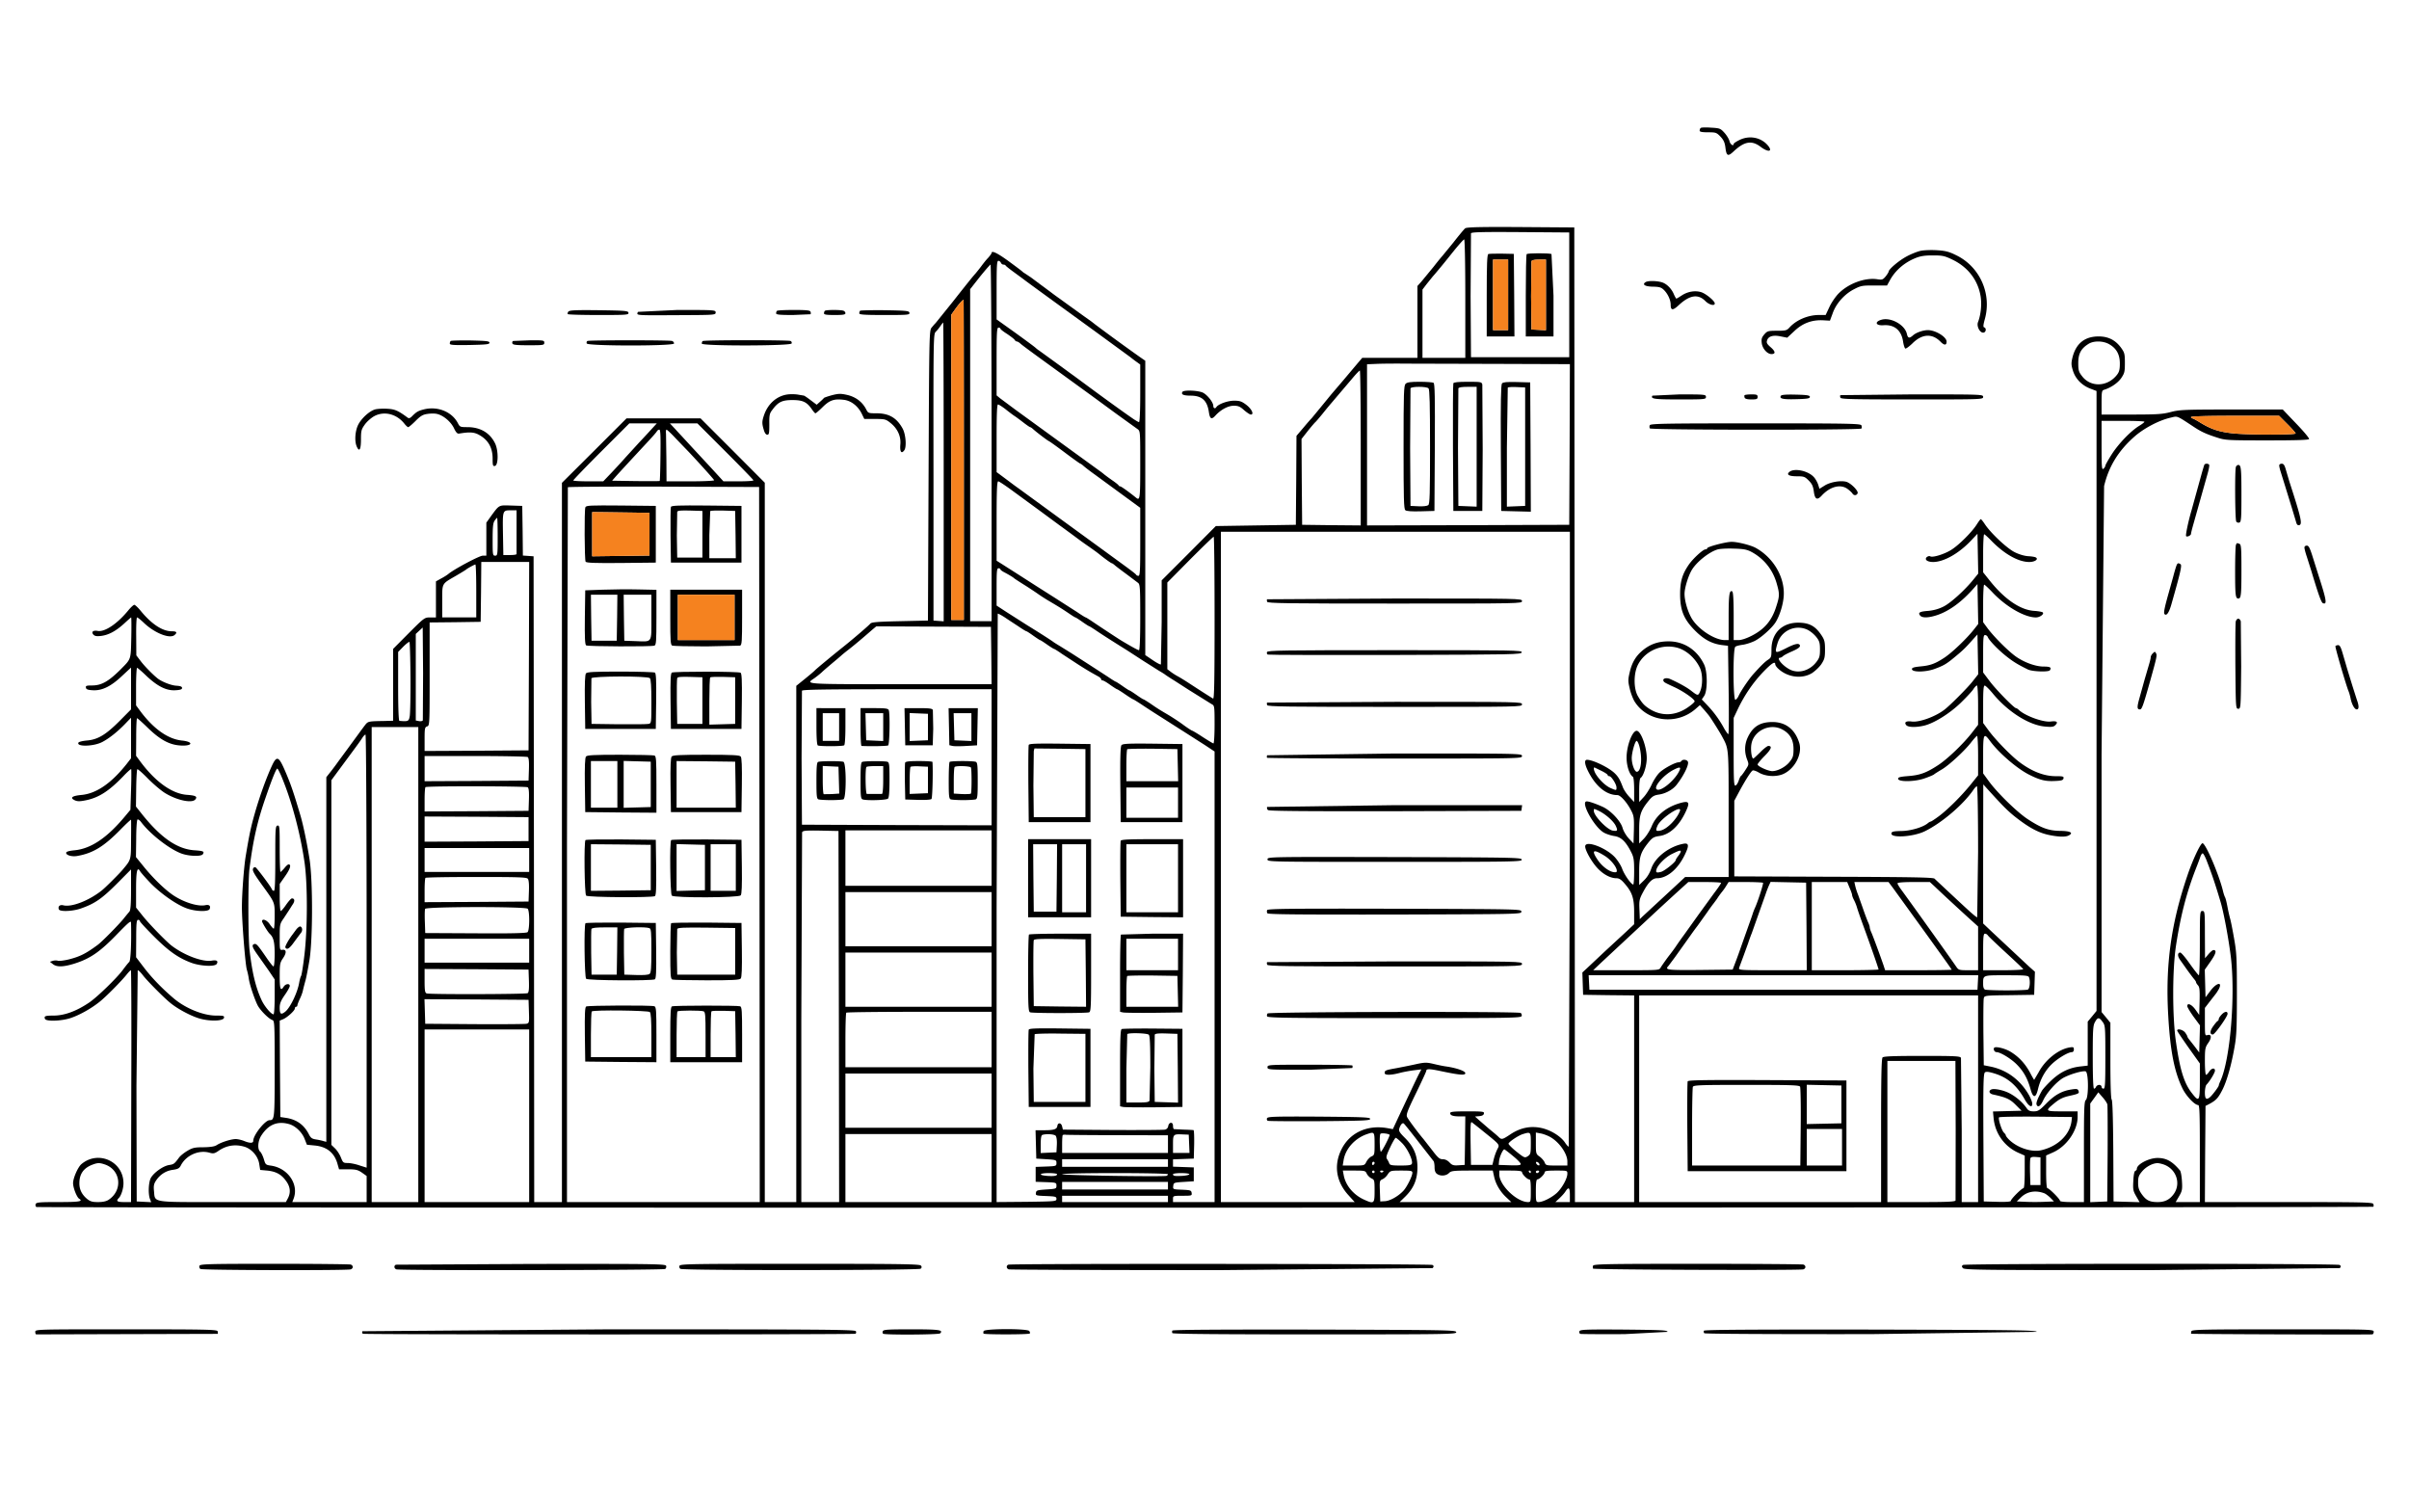 <svg xmlns="http://www.w3.org/2000/svg" xmlns:xlink="http://www.w3.org/1999/xlink" xmlns:v="https://vecta.io/nano" width="478" height="300" fill="none"><path d="M337.45 25.4c-.125.1-.2.325-.2.525 0 .225.45.325 1.65.325 1.575 0 1.7.05 2.5.875.625.675.85 1.175.975 2.25.2 1.575.5 1.7 1.55.725 2.2-2.075 3.65-2.325 5.45-.95 1.5 1.125 2.45.95 1.425-.275-1.375-1.65-3.725-2.075-5.7-1.075-.6.3-1.1.625-1.1.75 0 .55-.7.1-.825-.55-.1-.4-.55-1.15-1-1.65-.8-.875-.925-.925-2.7-1.025-1.025-.075-1.925-.05-2.025.075zm-46.725 19.9c-.225.175-1.275 1.45-2.35 2.825l-2.15 2.625c-.075.075-.875 1.025-1.725 2.125l-2.425 2.95-.825.925v7.125V71h-5.475-5.475l-1 1.175-2.8 3.325-2.35 2.75-2.15 2.625L260.25 83c-.1.075-.8.875-1.575 1.8l-1.425 1.675-.05 8.825-.075 8.825-7.925.125-7.95.125-5.375 5.4-5.375 5.375v8.25l-.15 8.425c-.1.075-.825-.3-1.625-.85l-1.475-1v-29.2-29.2l-1.05-.725a423.54 423.54 0 0 1-8.825-6.425l-.8-.625-1.825-1.3-2.6-1.875-1.9-1.375a56.47 56.47 0 0 1-1.875-1.375l-2.025-1.5-1.775-1.325-1.2-.8s-.325-.175-.55-.4c-.25-.225-1.525-1.175-2.825-2.125-2.15-1.55-3.25-2.075-3.25-1.525 0 .1-.3.525-.675.95-.4.4-1.025 1.2-1.425 1.75a36.45 36.45 0 0 1-1.075 1.35c-.625.7-1.375 1.625-4.525 5.625l-3.425 4.25c-.15.125-.475.525-.75.85-.5.575-.5 1.15-.625 29.375l-.125 28.775-5.575.125c-4.575.1-5.65.2-5.875.5-.275.35-3.525 3.15-5.65 4.825-2.025 1.625-4.925 4.025-5.3 4.4-.2.225-1.125 1-2.05 1.75l-1.675 1.35V187.3v51.2h-3.125-3.125v-71.375-71.35l-6.375-6.4L139 83h-7.35-7.325l-6.4 6.4-6.425 6.4v71.35 71.35h-2.75H106l-.05-64.075-.075-64.05-1.05-.075-1.075-.075-.05-4.925-.075-4.925-2.225-.075c-2.475-.075-2.3-.175-3.975 2.1l-.925 1.3v3.275 3.275h-.725c-.65 0-5.625 2.65-6.775 3.6-.2.175-.85.6-1.425.9l-1.075.6v3.575 3.575h-1.15c-1.1 0-1.175.05-4.25 3.125L78 128.75v7.125V143l-1.8.05c-3.05.05-3.15.075-3.675.7-.275.35-.925 1.225-1.45 1.95l-2.325 3.175L67 151.25c-.2.3-.8 1.1-1.3 1.75l-.95 1.2v36.175 36.175l-.575-.15c-.3-.1-.975-.25-1.5-.325-.775-.125-1.025-.3-1.4-1.05-.975-1.9-2.475-2.95-4.65-3.25l-1-.15-.075-9.575-.05-9.55.6-.25c.825-.3 2.4-1.725 2.4-2.15 0-.2.125-.35.25-.35a.25.25 0 0 0 .25-.25c0-.15.225-.725.475-1.275.275-.55.575-1.35.65-1.8.1-.45.325-1.3.5-1.925s.525-2.475.8-4.125c.65-4.275.65-15.725 0-19.875-.5-3.2-1.3-7.025-1.825-8.75-1.475-4.975-1.95-6.3-3.175-9.125-1.15-2.6-1.55-2.7-2.5-.625-1.1 2.4-2.35 5.85-3.325 9.225-.8 2.8-1.1 4.175-1.825 8.525C48.4 171.9 48 177.375 48 180c0 2.95.675 11.35.975 12.375a13.05 13.05 0 0 1 .4 1.85c.2 1.275 1.125 4 1.75 5.25.525 1 2.2 2.675 2.9 2.9.45.15.475.5.475 9.725 0 9.85-.025 10.15-1 10.15-.9 0-3.25 2.95-3.25 4.1 0 .5-.675.5-1.825.025-.5-.2-1.25-.375-1.65-.375-.9 0-2.9.625-3.775 1.2-.425.275-1.225.4-2.625.425-1.725 0-2.175.1-3.175.7-.65.375-1.4.975-1.675 1.35-.925 1.25-1.025 1.325-1.975 1.475-1.275.2-3.25 1.675-3.7 2.725-.4 1-.45 3.05-.1 4l.25.65-1.45-.075-1.425-.075-.05-22.95.25-22.925c.175 0 .625.475 1.05 1.025.775 1.025 4.2 4.5 5.5 5.525 1.35 1.1 3.725 2.375 5.375 2.925 2.075.7 5.075.675 5.2-.05.075-.375-.125-.425-1.575-.425-2.55 0-6.125-1.45-8.475-3.475-2.2-1.875-4.15-3.875-5.7-5.875l-1.7-2.225.025-3.7c0-3.05.075-3.725.375-3.725.2 0 .35.125.35.25 0 .15 1.275 1.525 2.825 3.075 2.95 2.95 4.9 4.3 7.525 5.25 1.825.625 4.55.75 4.9.175s0-.825-.975-.65c-1.85.3-5.45-1.05-7.975-2.975-1.025-.775-4.4-4.25-5.625-5.775L27 180.075v-3.65c0-3.65.225-4.6.825-3.525.15.25 1.075 1.3 2.025 2.3 2.1 2.15 5.25 4.35 7.275 5.05 1.8.625 4.25.675 4.475.1.25-.625-.1-.925-.875-.75-1.475.3-4.25-.575-6.35-1.975-1.65-1.1-4.075-3.45-5.95-5.8l-1.45-1.775.05-3.65c0-2 .125-3.725.25-3.8.15-.075.5.175.775.575 1.875 2.45 5.75 5.425 8.1 6.225 1.5.5 3.825.55 4.1.075.35-.55.1-.65-1.725-.775-3.325-.25-6.5-2.4-10.2-6.975l-1.35-1.7.05-3.65c.025-2 .125-3.7.225-3.75.1-.075 1.075.8 2.15 1.9 1.1 1.1 2.65 2.425 3.475 2.9 2.35 1.4 5.225 1.975 5.875 1.2.475-.575.1-.8-1.675-.925-2.925-.225-6.175-2.525-9.175-6.525l-.9-1.225.025-3.725c0-2.05.075-3.725.175-3.725s1.075.875 2.175 1.95c2.35 2.275 4.2 3.3 6.3 3.45 2.525.2 2.9-.725.4-.975-2.75-.3-5.55-2.275-8.175-5.75l-.9-1.225v-3.725c0-2.05.1-3.725.2-3.725s.925.7 1.825 1.575c2.225 2.1 3.975 2.975 5.75 2.875 1-.05 1.35-.175 1.35-.45s-.325-.4-1.125-.45c-1.025-.05-2.85-.775-3.7-1.425-.925-.725-2.625-2.45-3.375-3.45l-.875-1.15-.025-3.775c-.025-2.125.05-3.75.175-3.75s.75.5 1.375 1.1c2.1 2 5.1 3.2 6.05 2.4.6-.5.45-.75-.525-.75-1.875 0-4.025-1.425-6.2-4.075-.525-.65-1.1-1.175-1.25-1.175s-.675.475-1.15 1.05c-2.2 2.7-4.725 4.4-6.125 4.125-.875-.15-1.3.175-.875.7.275.325.625.4 1.525.3 1.5-.175 2.95-.95 4.6-2.45.725-.675 1.35-1.225 1.4-1.225s.075 1.8.025 4.025c-.1 4.475 0 4.15-2.175 6.35-2.375 2.35-3.75 3.125-5.625 3.125-1.1 0-1.275.075-1.2.425.05.35.375.475 1.4.525 1.8.1 3.6-.775 5.8-2.875L26 132.45v4.15 4.15l-2.3 2.325c-2.7 2.7-4.3 3.675-6.475 3.85-.825.075-1.55.25-1.65.4-.525.875 3.05.8 4.75-.125 1.375-.725 3-2.025 4.475-3.55l1.2-1.25v4.025 4.025l-.95 1.225c-3.025 3.775-5.95 5.775-8.875 6.05-1.9.175-2.4.575-1.3 1.075.5.225 1 .225 2.2-.025 2.525-.525 4.525-1.8 7.325-4.7.825-.875 1.55-1.525 1.625-1.475.05.05.05 1.9-.025 4.1l-.125 3.975-1.125 1.35c-3.525 4.225-6.7 6.35-9.925 6.675-1.225.125-1.7.275-1.7.525 0 .475 1.2.8 2.225.6 3.125-.55 5.275-1.875 8.6-5.275 1.125-1.15 2.05-2 2.05-1.9.025.125.025 1.9 0 3.975-.025 4.075.05 3.875-1.725 6-.775.9-3.475 3.6-4.175 4.125-2.575 2-5.925 3.275-7.525 2.875-.7-.175-1.125.2-.9.8.2.5 2.725.4 4.375-.175 2.85-1 4.2-1.95 7.525-5.3L26 172.5v4.025c0 2.875-.1 4.1-.325 4.35-.15.175-.675.8-1.15 1.4-.95 1.175-4.325 4.625-5.175 5.225-2.375 1.75-3.525 2.3-5.675 2.85-.925.225-1.925.35-2.175.275-.275-.1-.75-.075-1.05.025l-.55.175.575.45c.75.625 2.05.6 4.175-.05 3.25-1 5.225-2.375 8.8-6.1C25.525 183 26 182.6 26 183.05c.1 4.025-.075 7.575-.35 7.8-.175.15-.775.9-1.325 1.65-1.175 1.575-4.975 5.275-6.575 6.375-2.525 1.725-4.95 2.625-7.125 2.625-1.65 0-1.925.1-1.7.65.2.55 3.275.45 5.125-.175 1.775-.6 4.05-1.875 5.7-3.2 1.3-1.025 4.5-4.275 5.425-5.475.35-.425.7-.8.8-.8.075 0 .125 10.35.075 23l-.05 23h-1.375c-1.4 0-1.65-.2-1.05-.8.475-.475.925-1.875.925-2.925 0-4.35-5-6.625-8.35-3.8-.7.6-1.65 2.775-1.65 3.775 0 .925.75 2.825 1.225 3.1.825.525-.075.65-4.1.65-3.8 0-4.4.05-4.55.4-.075.225-.025.475.15.575.325.225 463.475.15 463.7-.05.075-.1.075-.325 0-.55-.15-.325-2.025-.375-16.8-.375H437.5l.05-9.525.075-9.55.825-.425c1.275-.7 1.7-1.15 2.525-2.775.875-1.7 1.8-4.95 2.425-8.6.375-2.025.45-3.975.45-10.375 0-7.025-.05-8.2-.55-11-.3-1.725-.65-3.525-.8-4-.125-.475-.375-1.525-.525-2.35-.15-.8-.35-1.65-.475-1.875s-.325-.85-.45-1.4c-.8-3.175-3.325-9.125-4-9.325-.375-.1-1.975 3.3-3.025 6.425-3.275 9.65-4.375 17.825-3.8 27.775.4 7.05 1.225 11.175 2.825 14.45.75 1.525 2.425 3.3 3.125 3.3.275 0 .325 1.825.325 9.625v9.625h-2.4-2.4l.675-1.15c.6-1.025.675-1.35.575-2.95-.05-.975-.225-1.95-.375-2.15-1.525-1.825-2.7-2.5-4.475-2.5-1.7 0-4.1 1.25-4.1 2.15a.43.43 0 0 1-.3.4c-.2.075-.35.8-.4 2-.1 1.7-.025 2.025.575 3.05l.675 1.175-2.575-.075-2.6-.075-.05-9.975c-.05-6.475-.15-10.075-.325-10.25-.15-.15-.25-2.9-.25-7.725v-7.5l-.875-1.075-.875-1.05v-51.125l.5-53.225c.925-3.9 2.825-7 6.025-9.825 1.875-1.65 4.85-3.225 7.15-3.75 1.475-.35 1.1-.5 4.75 1.9 1.375.9 2.35 1.35 4.45 2.025 1.675.55 2.1.575 9.975.575 5.95 0 8.25-.075 8.325-.275.05-.175-1.1-1.55-2.575-3.075l-2.65-2.775h-10.175c-9.35 0-10.325.05-12.05.5-1.6.425-2.675.5-7.775.5H417v-2.375c0-2.05.05-2.4.45-2.525 1.35-.4 2.725-1.325 3.425-2.3.675-1 .75-1.275.75-3.05 0-1.8-.075-2.05-.775-3.025-1.1-1.5-2.525-2.225-4.425-2.225-2.775 0-4.5 1.4-5.2 4.175-.275 1.15-.25 1.5.1 2.65.5 1.6 1.8 2.925 3.5 3.55l1.175.45v61.5 61.5l-.875 1.075-.875 1.05v4.375 4.35l-1.3.15c-2.275.225-4.075 1.075-5.85 2.725-.875.825-1.775 1.8-1.975 2.175-.8 1.45-1.15 2.35-1.025 2.675.25.675.775.35 1.325-.85.725-1.525 2.55-3.575 3.9-4.4 1.3-.75 3.975-1.525 4.525-1.325.575.225.6 5.2.025 5.675-.325.275-.375 1.725-.375 10.275v9.975h-2.375c-1.45 0-2.375-.1-2.375-.25 0-.35-2.15-2.5-2.5-2.5-.15 0-.25-1.2-.25-3.25v-3.25l1.35-.6c2.725-1.2 4.9-4.35 4.9-7.05v-1.1h-3.025c-3.45 0-3.5-.05-1.55-1.65.975-.8 1.7-1.15 2.95-1.425 1.9-.425 2-.5 1.775-1.05-.125-.325-.375-.375-1.325-.225-1.925.275-3.35 1.075-5 2.75-1.4 1.425-1.675 1.6-2.55 1.6-.725 0-1.05-.15-1.35-.575-.875-1.3-2.475-2.625-3.95-3.25-1.15-.475-2.575-.725-3.075-.525-.625.25-.475.825.3 1 2.625.575 3.35.9 4.5 2.05l1.175 1.175-2.825.075-2.85.075.125 1.3c.275 3 2.1 5.6 4.825 6.85l1.35.6v3.25c0 2.025-.1 3.225-.25 3.225-.35 0-2.5 2.15-2.5 2.5 0 .175-.925.25-2.675.2l-2.7-.075-.075-12.65c-.05-10.475 0-12.7.3-12.95.25-.2.725-.15 1.95.225 2.575.8 4.4 2.375 5.95 5.125.75 1.35 1.5 1.775 1.5.875 0-.3-.275-1.025-.6-1.625-1.725-3.075-4.4-5.075-7.65-5.75l-1.375-.275-.075-6.35c-.025-3.5 0-6.625.075-6.925.125-.55.2-.575 5.075-.625l4.925-.075.075-2.275.075-2.3-1.075-.95-7.25-6.775-1.95-1.85v-13.8l.025-13.8.925 1.025c3.1 3.425 4.1 4.4 5.675 5.625 2.725 2.1 4.575 3.05 6.75 3.45 1.825.35 3.025.35 3.625.025.975-.525.3-.875-1.7-.9-2.275-.025-3.725-.55-6.375-2.275-2.075-1.325-6.075-5.225-7.775-7.55l-1.15-1.575v-3.725c0-4.175.125-4.4 1.375-2.7 1.725 2.35 5.35 5.475 7.75 6.675 2.125 1.075 3.25 1.35 5.125 1.25 1.3-.05 1.625-.15 1.7-.525s-.125-.425-1.55-.425c-2.375 0-4.875-1-7.4-2.95-1.625-1.275-4.45-4.175-5.825-6l-1.175-1.6v-3.725c0-2.825.075-3.725.325-3.7.15 0 .875.7 1.575 1.55 2.95 3.6 7.175 6.3 10.375 6.575 1.325.125 1.7.075 2.05-.275.625-.625.3-.875-.9-.725-1.5.2-5.125-1.125-6.375-2.325-.175-.175-.425-.325-.525-.325-.375 0-3.975-3.675-5.225-5.35l-1.3-1.725v-3.7c0-3.175.05-3.725.375-3.725.225 0 .45.175.55.4.25.65 2.1 2.575 3.7 3.825 1.325 1.05 2.25 1.625 4.25 2.6.85.425 4.15.55 4.375.15.35-.55.05-.725-1.225-.725-1.55 0-3.675-.75-5.325-1.85-1.475-.975-4.425-3.9-5.8-5.725l-.9-1.225v-3.725c0-2.05.1-3.725.2-3.725.125 0 .875.7 1.7 1.575 2.65 2.8 6.325 4.925 8.575 4.925.775 0 1.7-.675 1.35-1-.1-.1-.875-.25-1.7-.3-2.75-.175-5.9-2.325-8.85-6.05l-1.275-1.6v-3.775c0-2.075.1-3.775.2-3.775s.725.55 1.35 1.2c2.6 2.7 5.425 4.3 7.6 4.3 1.1 0 1.9-.55 1.3-.9-.15-.1-.85-.225-1.525-.25-.725-.05-1.775-.35-2.625-.775-1.55-.75-4.75-3.775-5.925-5.525-.375-.575-.75-1.05-.85-1.05-.075 0-.425.475-.775 1.025-.9 1.45-3.5 4.075-5.05 5.05-1.375.875-3.725 1.6-4.2 1.3-.15-.1-.425-.025-.65.125-.575.5.05 1 1.225 1 2.125 0 5.125-1.7 7.55-4.275l1.25-1.325.075 3.95.075 3.95-.95 1.175c-1.7 2.1-4.5 4.65-5.95 5.375-.95.475-1.95.75-3.025.85-1.7.125-2.075.35-1.6.925.425.525 1.75.475 3.55-.15 2.325-.825 4.75-2.6 7.075-5.25l.75-.85.075 3.975.075 3.95-.925 1.175c-1.5 1.875-4.375 4.6-5.85 5.55-1.8 1.175-2.775 1.525-4.75 1.7-1.225.125-1.625.25-1.625.525 0 .65 2.675.625 4.475-.025 1.9-.7 2.4-1 4.275-2.575 1.45-1.2 1.9-1.65 3.5-3.45l.75-.825.075 3.95.075 3.95-1.125 1.425c-.95 1.225-4.6 4.9-5.675 5.675-1.85 1.375-4.95 2.475-6.4 2.275-1.125-.15-1.55.15-1.075.725.375.425 1.875.475 3.5.1 1.975-.45 5.15-2.425 7.375-4.6 1.125-1.1 2.25-2.3 2.475-2.7.25-.375.55-.675.675-.675s.225 1.75.225 3.9v3.9l-1.175 1.525c-1.725 2.225-4.95 5.325-6.825 6.525-2.3 1.5-3.575 1.95-5.875 2.125-1.55.125-2 .225-2 .525 0 .65 3.175.625 5.125-.025.9-.3 1.8-.675 2-.825.2-.175.9-.6 1.525-.975 1.4-.8 4.575-3.725 5.875-5.425.525-.675 1.05-1.25 1.15-1.25s.2 1.75.2 3.9v3.925l-1.425 1.775c-1.9 2.35-4.625 5.05-6.375 6.35-.775.575-1.5 1.05-1.6 1.05s-.375.15-.575.325c-.95.8-3.375 1.525-5.25 1.55-1.525.025-1.925.125-1.975.45-.2 1 4.325.725 6.625-.4 3.425-1.675 7.8-5.425 9.75-8.375.225-.3.475-.55.6-.55s.225 5.625.225 13l-.175 13c-.125 0-.7-.475-1.325-1.025-1.15-1.025-6.575-6.1-7.15-6.65-.25-.25-4.7-.325-20.025-.375l-19.7-.075v-7.5-7.5l1-1.875c1.25-2.3 2.275-3.9 2.625-4.125.15-.1.675.075 1.2.375 1.275.775 3.25.925 4.675.4 2.425-.925 4.1-4.05 3.375-6.3-.85-2.675-2.7-4.1-5.3-4.1-2.5 0-3.95.925-4.975 3.2-.575 1.325-.6 2.8-.075 4.2.4 1.025.375 1.05-.325 2.125-.375.6-.775 1.125-.875 1.175s-.3.45-.45.925c-.15.45-.425.9-.625.975-.325.125-.375-.825-.375-6.65v-6.775l.9-1.9c1.325-2.725 2.975-5.125 4.975-7.225 1.675-1.725 2.375-2.175 2.375-1.5 0 .175.25.55.575.85 1.85 1.75 4.75 2.125 6.75.875.625-.425 1.475-1.225 1.85-1.8.6-.925.7-1.3.7-2.85 0-1.525-.1-1.925-.675-2.8-1.15-1.75-2.275-2.425-4.2-2.525-3.45-.2-5.75 1.925-5.75 5.3 0 1.45-.05 1.625-.65 2.025-.625.4-1.375 1.125-2.975 2.9-.85.95-2.45 3.3-2.9 4.3-.15.35-.45.7-.625.775-.475.175-.525-10.15-.025-10.525.15-.15.825-.325 1.475-.4.675-.1 1.75-.45 2.4-.775 1.275-.65 3.4-2.55 4.125-3.7.8-1.3 1.45-3.35 1.6-5.075.3-3.725-1.975-7.7-5.55-9.675-1-.55-3.6-1.2-4.775-1.2-1.15 0-4.85.975-4.85 1.275 0 .125-.15.225-.35.225-.5 0-2.55 1.9-3.35 3.1-1.25 1.825-1.675 3.3-1.675 5.775 0 3.175.7 4.925 2.875 7.15 1.775 1.8 3.35 2.675 5.375 2.95l1.25.15.125 8.7c.075 4.8.05 8.775-.05 8.825-.075.05-.525-.55-.95-1.325a21.37 21.37 0 0 0-3.325-4.5l-1-1.05.475-.7c.675-1 .675-4.775 0-6.2-1.375-2.9-3.975-4.625-7.05-4.625-2.05 0-3.575.525-5.05 1.7-1.425 1.15-2.225 2.45-2.675 4.425-.35 1.45-.35 1.8 0 3.25.2.9.65 2.05.975 2.575 2.525 4.025 8.375 4.725 12.1 1.45l.85-.75.875.975c.475.55.925 1.1 1.025 1.25.65.925 2.05 3.15 2.5 4 1.35 2.525 1.3 2.025 1.3 15.4V174h-4.3-4.325l-1.15 1.075-7.35 6.8-.5.5-.075-1.95c-.075-1.775 0-2.075.725-3.425 1.025-1.925 1.85-2.75 2.75-2.75 2 0 4.125-1.775 5.5-4.6.95-1.925.85-2.475-.325-2.225-2.8.55-5.55 2.7-6.3 4.9-.3.875-.825 1.75-1.425 2.325l-.975.95v-2.675c0-2.975.275-3.825 1.9-5.85.725-.875 1.025-1.05 2.1-1.2 2.075-.275 3.975-2.05 5.3-4.975.775-1.675.575-2.025-.95-1.625-2.85.75-4.975 2.45-5.875 4.675-.325.775-1 1.875-1.525 2.425l-.95.975v-2.675c0-2.975.275-3.825 1.9-5.825.7-.85 1.025-1.05 2-1.2 1.3-.175 2.725-.95 3.475-1.875 1.425-1.8 2.525-4.025 2.3-4.625-.175-.45-1.05-.55-1.3-.15-.075.125-.325.25-.55.25-.675 0-2.975 1.225-3.825 2.075-.45.45-1.15 1.5-1.525 2.35-.4.85-1.1 1.975-1.6 2.5l-.875.95v-2.3c0-1.375.1-2.35.275-2.475.575-.35 1.225-2.425 1.225-3.925 0-2.25-1.175-5.425-2-5.425-.875 0-2 3-2 5.325 0 1.65.575 3.375 1.25 3.8.15.075.25 1.2.25 2.575v2.425l-.95-1.025c-.525-.55-1.1-1.4-1.275-1.875-.575-1.5-.875-2.05-1.575-2.75-1.175-1.175-4.325-2.7-5.55-2.725-.7 0-.4 1.3.725 3.2 1.475 2.45 3.35 3.8 5.3 3.8.625 0 1.975 1.525 2.8 3.2.475.925.525 1.4.475 3.725l-.075 2.675-.925-.975c-.525-.575-1.075-1.475-1.25-2.125-.4-1.375-2.325-3.425-3.95-4.175-1.325-.6-2.675-1.075-3.15-1.075-1.35 0 1.475 5.125 3.4 6.2.475.275 1.4.575 2.05.675 1.375.2 2.275 1.075 3.325 3.125.55 1.075.625 1.55.625 3.875 0 1.45-.075 2.625-.175 2.625-.425-.025-1.775-1.95-2.2-3.125-.25-.7-.925-1.725-1.475-2.325-1.75-1.85-5.625-3.325-5.85-2.225-.15.675 1.225 3.15 2.45 4.45 1.175 1.25 2.575 1.975 3.75 1.975.525 0 .95.275 1.625 1.075 1.5 1.725 1.875 2.9 1.875 5.65v2.4l-1.675 1.575-4.2 3.875-3.425 3.225-.975.9.075 2.225.075 2.2 5.075.075 5.05.05V218v20.5h-5.875-5.875l-.05-96.7-.075-96.675-10.625-.075c-8.275-.05-10.725.025-11.025.25zm20.65 13.2v12.375h-9.75-9.75L291.8 58.75l.075-12.45c.075-.25 2.175-.3 9.8-.25l9.7.075V58.5zm-20.625.75V71h-4.25-4.25v-6.775-6.775l.8-1.05 1.225-1.525c.25-.275.825-.95 1.275-1.5.475-.55 1.725-2.1 2.8-3.45 1.075-1.325 2.05-2.425 2.175-2.425s.225 4.8.225 11.75zm-92.15-7.125c.075.2.3.375.5.375s.4.075.45.2c.05.1.8.7 1.7 1.35l1.875 1.375c.35.3 6.25 4.575 14 10.2l7.15 5.225c.375.3.95.75 1.325 1l.65.475v5.7c0 3.625-.1 5.725-.25 5.725-.125 0-.85-.425-1.575-.95-1.925-1.325-6.875-4.925-9.05-6.55L213 74.5c-.3-.2-1.375-1-2.4-1.75l-4.45-3.225c-.1-.05-.4-.275-.65-.5-.225-.225-2.075-1.575-4.075-3.025l-3.675-2.625V57.55c0-4.8.05-5.8.35-5.8.2 0 .4.175.5.375zm-1.85 35.75v35.375h-2.125-2.125V90.3 57.375l1.925-2.45C195.5 53.6 196.45 52.5 196.55 52.5s.2 15.925.2 35.375zm-5.5 3.375V123H190h-1.25V92.725 62.45l.925-1.3c.825-1.1 1.3-1.625 1.525-1.65.025 0 .05 14.275.05 31.75zm-4 2.4v29.625l-1-.075-1.025-.075v-28.4c-.025-28.3-.025-28.425.475-28.925a8.46 8.46 0 0 0 .925-1.15c.25-.35.475-.65.525-.65s.1 13.35.1 29.65zM198.5 65.2c0 .125.6.6 1.325 1.05.7.475 1.4 1 1.5 1.175s.3.325.425.325c.15 0 .45.175.7.4.225.225 2.05 1.575 4.05 3.025l10.125 7.35 4.5 3.3c.2.15 1.375 1 4.575 3.3.55.4.55.425.55 7.125s-.05 7.125-.825 6.5c-1.325-1.075-2.95-2.25-3.15-2.25-.125 0-.275-.1-.325-.2-.025-.1-.625-.575-1.325-1.05-.675-.475-1.375-1-1.525-1.125-.175-.15-.55-.45-.875-.675l-5.1-3.7-11.525-8.375-3.125-2.325-.725-.6v-6.725c0-5.8.05-6.725.375-6.725.2 0 .375.1.375.2zm219.975 3.075c1.475.825 2.15 2.05 2.15 3.85 0 1.2-.125 1.675-.575 2.25-1.875 2.4-5.225 2.525-6.95.225-.625-.8-.725-1.15-.725-2.575 0-1.825.525-2.85 2-3.775 1.025-.675 2.9-.65 4.1.025zM297.325 72.2l14.175.05-.05 15.925-.075 15.95-20.05.075-20.075.05v-16-15.975l1.825-.075c.975-.05 3.65-.075 5.925-.05l18.325.05zM270 88.875v15.375l-5.8-.05-5.825-.075-.075-8.525-.05-8.5 1.275-1.625c.7-.875 1.375-1.65 1.475-1.725s.725-.8 1.4-1.625A77.43 77.43 0 0 1 264.15 80l4.1-4.825c.75-.9 1.45-1.65 1.575-1.65.1-.025.175 6.9.175 15.35zm-70.5-7.7c.65.525 1.45 1.125 1.75 1.325.325.2 1.125.8 1.775 1.3.675.525 1.3.95 1.375.95.1 0 .35.175.575.375.55.525 2.85 2.275 3.15 2.4.15.05 1.575 1.075 3.175 2.275 1.625 1.225 3 2.2 3.075 2.2s.35.2.6.425c.275.25 1.3 1.05 2.325 1.775l5.4 3.95 3.55 2.6v6.75c0 5.65-.05 6.75-.35 6.75-.2 0-.4-.1-.45-.2-.025-.125-1.15-.975-2.45-1.925l-4.25-3.1-8.825-6.425-5.275-3.85-2.4-1.75a56.47 56.47 0 0 1-1.875-1.375L198.4 94.15l-.65-.475v-6.7c0-4.75.075-6.725.275-6.725.15 0 .825.425 1.475.925zm254.375 2.975c.9.9 1.625 1.725 1.625 1.85 0 .3-9.2.3-12.25 0-2.825-.275-4.525-.825-6.7-2.175-.725-.45-1.425-.825-1.55-.825a.25.25 0 0 1-.25-.25c0-.15 3.075-.25 8.75-.25h8.725l1.65 1.65zm-28.375-.475c0 .125-.475.475-1.05.825-1.675 1.025-4.05 3.5-5.425 5.625-.7 1.1-1.275 2.125-1.275 2.275s-.175.425-.375.6c-.325.275-.375-.25-.375-4.6v-4.9h4.25c2.35 0 4.25.075 4.25.175zm-296.25 1.5c-.6.675-1.725 1.875-2.5 2.7l-2.625 2.875c-.65.75-1.925 2.125-2.8 3.05l-1.625 1.7h-2.975c-1.625 0-2.975-.075-2.975-.175s2.5-2.7 5.55-5.75L124.875 84h2.725 2.725l-1.075 1.175zm14.675 4.375C147 92.625 149.5 95.2 149.5 95.3c0 .125-1.35.2-2.975.2h-2.975l-2.475-2.7-3.85-4.15-1.725-1.875c-.2-.225-.875-.925-1.475-1.6l-1.1-1.175h2.725 2.725l5.55 5.55zm-12.875.75c-.025 2.775-.1 5.075-.15 5.125s-2.175.05-4.75.025l-4.7-.075.55-.625c.6-.7 3.775-4.125 6.375-6.925.975-1.05 1.85-2.025 1.95-2.225s.325-.35.5-.35c.225 0 .275 1.25.225 5.05zm2.975-3.375l2.625 2.725c2.125 2.25 4.975 5.425 5.05 5.625.05.125-2.05.225-4.675.225h-4.775l-.025-4.325-.075-5.125c-.05-.425 0-.8.1-.8s.925.75 1.775 1.675zm66.475 10.15l5.875 4.3 4 2.95c.15.1 1.1.8 2.125 1.55l2.125 1.575c.15.1.8.575 1.5 1.05 1.275.9 1.65 1.175 2.2 1.625.8.65 2.15 1.625 2.275 1.625.075 0 .35.175.6.4.225.2 1.275 1 2.3 1.75l2.325 1.75c.375.3.425.95.425 6.85 0 4.225-.1 6.5-.25 6.5-.225 0-1.475-.7-3.45-1.875-.625-.375-3.975-2.575-5.6-3.675-.775-.525-1.45-.95-1.525-.95s-.85-.475-1.725-1.075l-4.175-2.675-3.975-2.525-3.55-2.275-3.175-2.025-1.075-.675v-7.875c0-6.125.075-7.875.325-7.875.15 0 1.25.725 2.425 1.575zm-49.8 70.475l.05 70.95h-19.125H112.5v-70.825l.175-71c.075-.1 8.675-.15 19.05-.125l18.9.075.075 70.925zm-48.2-62.05v4.425c0 .125-.6.2-1.3.2h-1.325L99.8 105.9c-.075-4.725-.1-4.65 1.65-4.65h1.05v4.25zm-3.75 1c0 3.575-.025 3.75-.5 3.75s-.5-.175-.5-3.2c0-2.475.075-3.3.4-3.75.2-.3.425-.55.5-.55.05 0 .1 1.675.1 3.75zm212.75 60l-.225 61c-.125 0-.475-.375-.775-.85-.85-1.225-2.75-2.4-4.55-2.825-2.175-.5-4.225-.1-6.2 1.2-1.65 1.1-1.8 1.15-2.425.525-.25-.25-1.075-.95-1.825-1.55l-2.075-1.8-.75-.675.85-.075c.575-.05.875-.225.925-.525.075-.375-.2-.425-3.3-.425-2.75 0-3.4.075-3.4.35 0 .45.55.65 1.9.65h1.1l-.05 4.8-.075 4.825-1.2.075c-1.025.075-1.3-.025-1.8-.55-.4-.425-.875-.65-1.35-.65-.625 0-.95-.275-2.125-1.825l-1.7-2.175c-.95-1.1-3.025-3.875-3.25-4.375-.225-.475.05-1.2 1.775-4.75 1.125-2.3 2.025-4.275 2.025-4.375 0-.475.575-.475 2.925.025 3.7.775 4.825.875 4.825.4 0-.425-1.725-1.025-3.75-1.325-.625-.075-1.775-.325-2.6-.525-1.3-.3-1.675-.3-3.25.025-.975.225-2.725.575-3.9.8-2.375.425-2.5.475-2.5 1 0 .45 1.2.45 3-.025.75-.2 2.025-.425 2.825-.525l1.45-.175-.375.725c-.225.4-1.025 2.075-1.8 3.725l-2.45 5.2-1.025 2.2-1.125-.2c-4.05-.7-7.55.975-9.15 4.375-1.475 3.1-.95 6.3 1.475 8.95l1.225 1.35h-13.275-13.275V172v-66.5h34.625H311.5v61zM241 122.65c0 12.825-.075 16.1-.3 15.95-.4-.225-2.25-1.4-4.7-3-1.025-.675-2.15-1.35-2.5-1.525-.35-.2-.9-.55-1.25-.825l-.625-.475v-8.6-8.6l4.5-4.55c2.475-2.475 4.575-4.525 4.7-4.525.1 0 .175 7.275.175 16.15zm106.525-13.15c2.475 1.325 4.225 3.525 5 6.225.6 2.075.6 2.525-.05 4.525-.875 2.85-2.325 4.575-4.925 5.9-1.025.525-2.025.85-2.6.85H344v-4.725c0-3.225-.1-4.8-.275-4.925-.575-.35-.725.65-.725 5.075V127h-.725c-2.05 0-5.325-2.15-6.6-4.3-.8-1.375-1.425-3.5-1.425-4.875 0-1.225.825-3.85 1.575-4.95 1.05-1.575 3.375-3.375 4.95-3.85.475-.15 1.925-.225 3.25-.175 1.95.05 2.6.175 3.5.65zM104.95 130.175l-.075 18.7-10.3.075-10.325.05v-2.35c0-2.15.05-2.375.5-2.525.5-.15.5-.375.5-10.375V123.5l5.075-.05 5.05-.075.075-5.95.05-5.925h4.75H105l-.05 18.675zM94.5 117.25v5.25h-3.375-3.375v-3.2c0-3.7-.175-3.375 2.75-5.075 1.025-.6 1.925-1.15 2-1.225.2-.2 1.6-.975 1.825-1 .1 0 .175 2.35.175 5.25zm104-4.3c0 .125.375.4.825.625.9.475 1.725.975 1.925 1.175.075.075.925.625 1.875 1.225.975.6 2.2 1.425 2.75 1.8.55.4 1.675 1.125 2.5 1.6 1.85 1.1 2.175 1.3 3.675 2.3.65.45 1.25.825 1.325.825s.7.4 1.375.875 1.3.875 1.375.875c.05 0 .75.425 1.55.975 1.275.85 2.75 1.8 6.075 3.875l3 1.95 3.125 1.975c.55.325 1.125.675 1.25.775.15.125.975.675 1.875 1.225l2.875 1.85 4.575 2.85c.525.275.55.4.55 4.025 0 2.075-.1 3.75-.225 3.75-.1 0-1.05-.575-2.1-1.25-1.05-.7-2-1.25-2.1-1.275-.1 0-.875-.5-1.7-1.1-.825-.625-2.175-1.5-3-2-1.875-1.1-2.2-1.3-3.675-2.325-.65-.425-1.25-.8-1.325-.8s-.7-.4-1.375-.875-1.3-.875-1.375-.875-.7-.4-1.375-.875-1.3-.875-1.375-.875c-.05 0-.75-.425-1.55-.975l-3.7-2.4-3.5-2.25-2.25-1.4c-.55-.325-1.1-.675-1.25-.775-.475-.375-2.95-1.95-5.225-3.35l-4.2-2.675-1.95-1.275v-3.7c0-3.125.05-3.7.375-3.7.2 0 .375.1.375.2zm.925 9.575c.65.45 1.85 1.225 2.65 1.75.8.55 1.5.975 1.6.975.075 0 .7.4 1.35.875.675.475 1.275.875 1.35.875s.7.4 1.375.875 1.325.875 1.4.875.775.425 1.55.975l3.175 2.075c1.6 1.025 2.35 1.475 4.025 2.4.325.175.6.425.6.575 0 .125.125.225.275.225.175 0 .85.4 1.5.875.675.475 1.3.875 1.375.875s.8.45 1.6 1 1.525 1 1.6 1c.05 0 .825.475 1.7 1.05.875.6 2.75 1.8 4.175 2.7l4.475 2.85 3.875 2.475L241 149.1v44.7 44.7h-4.125-4.125v-.625c0-.6.05-.625 1.9-.625 1.8 0 1.875-.025 1.8-.55s-.225-.575-1.9-.65c-1.825-.075-1.825-.075-1.75-.75.075-.65.125-.675 2.075-.8l2-.125V233v-1.375l-2.05-.075-2.075-.075v-.725-.725l2.075-.075 2.05-.075.075-2.825c.025-1.525-.025-2.825-.125-2.825-.1-.025-.975-.075-1.95-.1l-1.925-.1c-.125-.025-.2-.325-.2-.675 0-.825-.825-.75-.95.1a.83.83 0 0 1-.625.675c-.3.075-5 .1-10.425.075l-9.85-.075-.15-.625c-.175-.775-.85-.825-.95-.1-.1.675-.675.85-2.75.85h-1.575l.075 2.8.075 2.825 2 .125c1.925.125 2 .15 2 .75s-.05.625-2.05.7l-2.075.075V233v1.475l2.075.075c2 .075 2.05.1 2.05.7s-.075.625-2 .75c-1.825.125-2 .175-2.075.675-.075.525.025.55 2 .625 1.875.075 2.075.125 2.075.575 0 .475-.2.5-5.925.575l-5.95.05v-58.375l.225-58.375c.15 0 .8.35 1.45.775zm-2.725 7.525l.05 5.7h-18.1c-19.35 0-18.85.025-17.075-1.175.425-.3 1.125-.85 1.5-1.2.375-.375 1.4-1.225 2.25-1.95.85-.7 1.6-1.35 1.675-1.425s.7-.6 1.425-1.15c1.175-.925 2.525-2.05 4.7-3.95l.75-.625 11.375.05 11.375.05.075 5.675zM83.9 142.9c-.05.175-.4.225-.75.175l-.65-.125v-8.6-8.575l.7-.65.675-.625.075 9.05-.05 9.35zM358.75 125a5.99 5.99 0 0 1 1.675 1.425c.6.775.7 1.15.7 2.45s-.1 1.675-.7 2.45c-1.325 1.75-3.55 2.375-5.25 1.525-1.475-.75-2.8-2.35-1.95-2.35.125 0 .4-.15.575-.325s.95-.575 1.7-.9c1.375-.6 1.825-.95 1.6-1.325-.25-.375-1.025-.2-2.725.675-2.225 1.1-2.275 1.075-1.675-1 .775-2.575 3.675-3.825 6.05-2.625zm-277.3 9.3c.025 3.75-.05 7.275-.15 7.8-.175 1.025-.325 1.075-2.05.925-.15-.025-.25-2.475-.25-6.85v-6.825l1.025-1.05c.575-.575 1.125-1 1.225-.925.075.05.175 3.175.2 6.925zm251.4-5.775c1.8.5 3.6 2.125 4.475 4.05.525 1.175.55 3.3.05 4.525-.425 1-.45 1-1.875-.1-.8-.625-2.375-1.5-4.05-2.25-.725-.35-1.55-.175-1.4.3.125.325.15.35 2.325 1.35 1.775.85 3.875 2.325 3.875 2.75 0 .175-.675.75-1.5 1.3-2.4 1.6-5.125 1.675-7.45.2-1.05-.675-1.475-1.125-2.3-2.525-.875-1.475-.875-4.525 0-6.225 1.425-2.8 4.775-4.225 7.85-3.375zm-136.1 21.725v13.5l-18.8-.05-18.825-.075-.075-13.125.075-13.45c.075-.225 4.1-.3 18.875-.3h18.75v13.5zM83 191.375V238.5h-4.625-4.625v-47.125-47.125h4.625H83v47.125zm270.725-46.6c1.475.825 2.15 2.025 2.15 3.85 0 1.3-.1 1.675-.725 2.475-.775 1.025-2.35 1.875-3.475 1.9-.825 0-2.925-.95-2.925-1.325 0-.15.625-.925 1.4-1.7 1.325-1.325 1.55-1.975.725-1.975-.2 0-.925.55-1.6 1.25-.7.675-1.3 1.25-1.375 1.25-.35 0-.575-1.8-.375-2.9.5-2.7 3.775-4.2 6.2-2.825zM72.75 188.725v42.95l-1.425-.45c-.775-.275-1.825-.475-2.325-.475-.875 0-.95-.075-1.35-1.075-.225-.6-.75-1.4-1.15-1.8l-.75-.725v-36.175V154.8l1.55-2.1 2.825-3.825c.725-.975 1.5-2.05 1.75-2.45.225-.375.525-.675.65-.675s.225 18.2.225 42.975zm252.5-40.8c.675 2.375.425 5.2-.475 5.2-.425 0-.975-1.425-1-2.65-.025-1.05.65-3.475.975-3.475.125 0 .35.425.5.925zM104.7 150.2c.225.15.3.825.25 2.45l-.075 2.225-10.3.075-10.325.05v-2.5-2.5h10.075c5.525 0 10.2.1 10.375.2zm213.125 2.775c.65.325 1.175.675 1.175.8s.15.225.325.225c.4 0 1.425 1.6 1.425 2.25 0 .6-.025.6-1.075.15-.925-.375-2.1-1.425-2.875-2.575-.525-.75-.75-1.7-.35-1.525l1.375.675zm15.5-.3c-.675 1.85-3.7 4.475-4.575 3.95-.725-.45 1.275-2.8 3.25-3.85 1.15-.6 1.525-.625 1.325-.1zM55.95 154.3c2.025 4.9 3.7 11.3 4.5 16.975.6 4.35.575 13.05-.05 18.225-.25 2.125-.55 3.975-.65 4.125-.1.125-.275.725-.375 1.3-.325 1.975-1.775 5-2.775 5.8-.85.675-1.1.5-1.1-.8 0-.825.225-1.375 1-2.5.55-.775 1-1.6 1-1.8 0-.55-.825-.45-1.2.125-.625 1-.8.5-.8-2.1 0-2.35.05-2.65.65-3.525.75-1.1.7-1.775-.1-1.675-.55.075-.55.025-.55-2.525 0-2.525.025-2.625.825-3.775l1.05-1.6c.15-.225.45-.725.7-1.1.475-.675.4-1.2-.15-1.2-.175 0-.675.575-1.15 1.25-.475.7-.95 1.25-1.075 1.25-.1 0-.2-1.2-.2-2.7v-2.675l1.1-1.575c1-1.425 1.25-2.3.65-2.3-.125 0-.5.325-.825.75-.35.4-.7.75-.775.75s-.15-2.1-.15-4.65c0-4.275-.025-4.625-.425-4.55-.425.075-.45.575-.45 6.525 0 4.65-.075 6.425-.275 6.425-.175 0-.35-.15-.425-.35-.2-.525-2.875-4.075-3.2-4.3-.15-.075-.375-.025-.475.175-.25.375.075 1 1.775 3.35 2.55 3.525 2.475 3.35 2.475 6.125 0 1.375-.075 2.5-.175 2.5-.125 0-.475-.4-.8-.875-.575-.85-1.525-1.2-1.525-.575 0 .25 1.125 2.1 1.5 2.45.775.725 1 1.625 1 4 0 1.375-.1 2.5-.225 2.5s-.725-.75-1.375-1.7c-1.8-2.625-2.05-2.9-2.5-2.725-.5.2-.325.675.75 2.175l2.1 2.975 1.25 1.85v3.45c0 1.95-.1 3.475-.225 3.475-.475 0-1.8-1.575-2.375-2.825-1.2-2.6-1.875-5.475-2.4-10.05-.275-2.6-.3-13.75 0-16 .725-5.725 1.55-9.375 3.2-14.125 1.3-3.775 2.1-5.75 2.325-5.75.1 0 .525.825.925 1.8zm48.75 1.9c.225.15.3.825.25 2.45l-.075 2.225-10.3.075-10.325.05v-2.325c0-1.3.075-2.425.175-2.5.225-.25 19.9-.2 20.275.025zm212.575 4.7c1.325.65 2.85 2 3.3 2.9.475 1 .4 1.15-.55 1-1.1-.15-3.775-2.925-3.775-3.925 0-.475-.025-.475 1.025.025zm16.05.025c-.65 1.675-2.625 3.65-3.9 3.875-.875.175-.95 0-.55-.95.625-1.5 5-4.375 4.45-2.925zm-228.45 3.575v2.375l-10.3.075-10.325.05v-2.5-2.5l10.325.05 10.3.075v2.375zm61.575 37.175l.05 36.825h-3.75H159v-36.475l.15-36.875c.15-.35.625-.4 3.7-.35l3.525.075.075 36.8zm30.3-31.425v5.5h-14.5-14.5v-5.5-5.5h14.5 14.5v5.5zm-91.75.375V173H94.625 84.25v-2.375-2.375h10.375H105v2.375zm213.475-.775c1.1.7 2.175 2 2.325 2.775.05.4-.05.475-.55.425-1-.125-2.375-1.175-3.225-2.425-1.35-2-.9-2.25 1.45-.775zm15.025-.875c0 .1-.225.5-.5.85s-.5.725-.5.825c0 .375-2.15 2.1-2.875 2.325-.925.25-1.125.15-.95-.45.225-.9 1.825-2.5 3.15-3.125 1.425-.7 1.675-.75 1.675-.425zm104.3 1.65c1.15 2.95 1.85 5.075 2.825 8.375.625 2.1 1.6 7.375 2.025 10.875.925 7.75-.125 20.325-2.05 24.55-.2.425-.35.85-.35.95 0 .225-1.275 1.925-1.725 2.3-.75.625-1.025.375-1.025-.9 0-.675.15-1.4.325-1.575.675-.7 1.675-2.375 1.675-2.775 0-.625-.675-.525-1.15.2-.225.35-.5.625-.625.625s-.225-1.2-.225-2.675c0-2.475.05-2.75.65-3.625.75-1.05.675-1.825-.15-1.575-.475.15-.5.05-.5-2.625v-2.775l1-1.3 1.225-1.575c.1-.125.325-.5.5-.775.85-1.6-.375-1.4-1.6.225l-1 1.325-.075-2.725-.075-2.75 1.175-1.675c1.075-1.55 1.225-2.225.55-2.225-.175 0-.6.375-.975.8l-.7.825-.025-4.7c0-4.5-.025-4.675-.5-4.675s-.5.175-.5 6.375c0 3.5-.075 6.375-.2 6.375-.1 0-.9-1.025-1.775-2.25-.875-1.25-1.725-2.25-1.9-2.25-.575 0-.6.675-.05 1.45l.925 1.3c.425.625 1.6 2.225 2 2.675.125.175.25.375.25.475s.175.375.375.6c.325.35.375.975.325 3.15l-.075 2.725-.75-1.05c-.75-1.05-1.625-1.425-1.625-.7 0 .2.575 1.15 1.25 2.1l1.275 1.725-.075 2.675-.075 2.7-.925-1.225-1.2-1.525c-.125-.175-.25-.4-.25-.5-.025-.1-.225-.45-.475-.775-.475-.525-1.525-.775-1.525-.325 0 .125 1.025 1.625 2.25 3.375l2.25 3.15v3.5c0 4-.15 4.225-1.55 2.425-1.55-1.95-2.375-4.55-3.175-10.075-.75-5.025-.75-14.45 0-19.3.925-6 2.1-10.5 3.975-15.3.3-.75.675-1.75.825-2.2s.375-.775.5-.725c.125.025.45.625.725 1.3zm-333.075 3.725c.2.225.275 1.125.225 2.45l-.075 2.075-10.3.075-10.325.05v-2.325c0-1.3.075-2.425.175-2.5.075-.1 4.625-.175 10.075-.175 8.225 0 10 .05 10.225.35zm236.775.825c0 .125-.65 1.075-1.45 2.125l-3.05 4.2-2.825 3.95a71.2 71.2 0 0 0-1.625 2.3c-.225.35-.925 1.3-1.575 2.125-.625.85-1.275 1.775-1.45 2.075-.3.55-.35.55-6.85.55h-6.55l1.5-1.425 8-7.45 3.6-3.35 3.325-3.05L335 175h3.25c1.775 0 3.25.075 3.25.175zm8.325-.025c.125.15-1.025 3.725-1.6 4.975-.125.275-.35.825-.475 1.25-.125.4-.525 1.525-.875 2.5l-1.375 3.875a95.43 95.43 0 0 1-1.225 3.375l-.475 1.25-6.525.075c-6.6.05-6.975 0-6.2-.825l1.25-1.675 3.175-4.45a56.47 56.47 0 0 1 1.375-1.875L338.75 181c.475-.7 1.05-1.475 1.25-1.725.2-.275.55-.725.75-1.025.2-.325.6-.875.875-1.225a10.1 10.1 0 0 0 .95-1.35L343 175h3.35c1.825 0 3.375.075 3.475.15zm8.625 8.65l.05 8.7h-6.775c-6.35 0-6.775-.025-6.65-.45.075-.225.45-1.225.8-2.175l1-2.75a32.1 32.1 0 0 1 .725-2l2.75-7.75c.175-.55.475-1.3.65-1.7l.325-.7 3.525.075 3.525.075.075 8.675zm8.55-7.65c.275.625.5 1.275.5 1.425 0 .175.175.625.375 1a8.94 8.94 0 0 1 .6 1.5c.125.45.7 2.1 1.275 3.675 1.55 4.225 3 8.425 3 8.6 0 .075-2.975.15-6.625.15H359.5v-8.75V175h3.5 3.525l.475 1.15zm8.55-.05l6.8 9.4 2.75 3.825c1.175 1.625 2.15 3 2.15 3.075 0 .05-2.975.1-6.6.1h-6.6l-.35-1.075c-.875-2.5-2.025-5.6-2.35-6.35-.2-.425-.35-.9-.35-1.075s-.15-.65-.35-1.075c-.2-.45-.65-1.65-1-2.675l-.975-2.75a12.18 12.18 0 0 1-.55-1.7l-.175-.8h3.4 3.375l.825 1.1zm8.375-.175c1.75 1.675 6.425 5.975 7.525 6.95l1.05.95v4.35 4.325h-1.925c-1.925 0-1.95-.025-2.5-.825-1.05-1.55-8-11.275-10.75-15.05-.45-.6-.825-1.225-.825-1.35 0-.175 1.125-.275 3.2-.275h3.225l1 .925zm-187.175 6.45v5.375h-14.5-14.5v-5.375V177h14.5 14.5v5.375zM104.7 180.3c.425.425.4 4.3-.025 4.65-.225.2-3.4.275-10.325.225l-9.975-.05-.075-2.225c-.05-1.225-.025-2.375.05-2.575.175-.45 19.9-.475 20.35-.025zm289.725 5.275c.1.175 1.725 1.725 3.575 3.425s3.425 3.175 3.45 3.3c.05.1-1.725.2-3.925.2H393.5v-3.625c0-3 .05-3.625.375-3.625a.76.76 0 0 1 .55.325zM105 188.625V191H94.625 84.25v-2.375-2.375h10.375H105v2.375zm91.75 5.75v5.375h-14.5-14.5v-5.375V189h14.5 14.5v5.375zm-91.8.225c.05 1.625-.025 2.3-.25 2.45-.375.225-19.45.275-20.05.05-.325-.125-.4-.6-.4-2.5v-2.35l10.325.05 10.3.075.075 2.225zm287.5.325l-.075 1.45h-38.5-38.5l-.075-1.45-.075-1.425h38.65 38.65l-.075 1.425zm10.15-1.025c.3.8.15 2.3-.25 2.45-.225.075-2.125.15-4.225.15s-4-.075-4.225-.15c-.275-.1-.4-.475-.4-1.1 0-1.825-.175-1.75 4.625-1.75 3.7 0 4.35.05 4.475.4zM392.5 218v20.5h-1.625-1.625v-14.1l-.15-14.5c-.125-.35-1.05-.4-7.7-.4-5.55 0-7.625.075-7.85.3s-.3 3.8-.3 14.5v14.2h-24-24V218v-20.5h33.625H392.5V218zm-287.55-17.325c.075 2.225.05 2.325-.5 2.45-.325.075-4.95.1-10.325.075l-9.75-.075-.075-2.45-.075-2.425 10.325.05 10.325.075.075 2.3zm91.8 5.575v5.5h-14.5-14.5v-5.325c0-2.95.075-5.425.175-5.5.075-.1 6.6-.175 14.5-.175h14.325v5.5zm220.45-3.5c.525.7.55.95.55 7 0 5.4-.05 6.25-.375 6.25-.2 0-.375-.175-.375-.375s-.225-.375-.475-.375a.76.76 0 0 0-.625.375c-.075.2-.25.375-.4.375s-.25-2.125-.25-6.225c0-5.475.05-6.325.45-7 .525-.975.825-.975 1.5-.025zM105 221.375V238.5H94.625 84.25v-17.125-17.125h10.375H105v17.125zm283.05 2.8l-.025 14c-.05.25-1.625.325-6.8.325H374.5v-14-14h6.75H388l.05 13.675zm-191.3-5.8v5.375h-14.5-14.5v-5.375V213h14.5 14.5v5.375zm221.4.75c.05.275.075 4.725.05 9.875l-.075 9.375-1.675.075-1.7.075v-9.775-9.8l.8-1.1.8-1.125.825.95c.475.525.9 1.175.975 1.45zm-7.1 3.225c-.3 2.775-2.75 5.125-6.075 5.875-1.925.425-4.75-.525-6.375-2.15-.325-.325-.6-.7-.6-.8 0-.125-.175-.35-.35-.525-.425-.325-1.2-2.725-1-3.05.075-.125 3.35-.175 7.3-.15l7.175.075-.075.725zm-116.7 2.15c3.35 2.7 3.25 2.575 2.75 3.525a11.03 11.03 0 0 0-.7 1.95l-.275 1.15H294h-2.125l-.075-4.35c-.05-3.5 0-4.3.25-4.1a93.12 93.12 0 0 1 2.3 1.825zm-237-1.475c1.275.35 2.625 1.65 3.125 3.025l.425 1.075 1.525.15c2.45.225 3.975 1.475 4.575 3.775l.275.95h1.775c1.525 0 1.95.1 2.75.65l.95.675v2.575 2.6h-7.375H58l.25-.65c1.1-2.85-1.1-6.075-4.45-6.575-1.075-.15-1.125-.2-1.45-1.3-.2-.65-.525-1.3-.725-1.475-.575-.475-.475-2.125.225-3.2 1.4-2.175 3.175-2.925 5.5-2.275zm224.125 3.55l2.975 3.8c.1.125.2.675.2 1.225 0 .65.15 1.075.475 1.3.675.5 1.8.425 2.375-.15.45-.45.825-.5 4.6-.5h4.1l.275 1.25c.325 1.475 1.225 3 2.5 4.15l.9.85H288.8h-11.075l1.15-1.125c1.65-1.65 2.375-3.375 2.375-5.75 0-2.4-.725-4.1-2.5-5.875-1.025-1.025-1.25-1.375-1.1-1.825.225-.75.6-1.2.875-1.025.125.075 1.45 1.725 2.95 3.675zm-8.725.375c0 2.125-.025 2.225-.625 2.5-.325.15-.775.625-1 1.05-.375.75-.4.75-2.55.75h-2.15l.175-1.05c.375-2.325 2.3-4.425 4.775-5.225 1.325-.45 1.375-.375 1.375 1.975zm2.975-1.8c.15.125-1.5 3.35-1.725 3.35s-.325-3.175-.1-3.525c.125-.225 1.55-.075 1.825.175zm28.025 1.725c0 1.975-.05 2.15-.6 2.525-.6.375-.675.35-2.275-.925-.9-.725-1.6-1.45-1.55-1.575.125-.4 1.95-1.6 2.8-1.875 1.625-.5 1.625-.475 1.625 1.85zm3.725-1.35c1.825.95 3.525 3.325 3.525 4.9v.825h-2.125c-2.025 0-2.15-.025-2.375-.6-.125-.325-.55-.825-.975-1.15-.75-.525-.775-.575-.775-2.675V224.7l.9.175c.5.075 1.3.375 1.825.65zM196.75 231.75v6.75h-14.5-14.5v-6.75V225h14.5 14.5v6.75zm12.725-6.4c.175.225.275.95.225 1.825l-.075 1.45-1.55.075-1.575.075v-1.75c0-1.15.1-1.775.325-1.85.775-.25 2.375-.15 2.65.175zm12.475-.125l9.8.025V227v1.75h-10.5-10.5v-1.7c0-.95.05-1.775.125-1.85.075-.05.375-.1.675-.05.325.025 5 .075 10.4.075zm14 1.7l.075 1.825h-1.65-1.625v-1.725c0-1.975.05-2.025 1.875-1.95l1.25.05.075 1.8zm42.225-.15c1.075 1.05 2.225 3.45 1.975 4.1-.1.3-.6.375-2.25.375-1.775 0-2.125-.075-2.25-.45-.075-.225-.275-.6-.425-.825-.25-.325-.125-.775.6-2.3.5-1.075 1-1.925 1.125-1.925.1 0 .675.45 1.225 1.025zm-229.65.75c1.425.45 2.65 1.85 2.9 3.35l.2 1.25 1.375.125c1.75.175 2.825.75 3.75 2.05.85 1.15.975 2.3.375 3.45l-.4.75H44.15c-14.35 0-13.35.175-13.6-2.25-.1-1.025 0-1.4.45-2.075.8-1.175 1.95-1.9 3.325-2.075 1-.15 1.275-.3 1.575-.9 1.025-1.975 3.525-3.1 5.65-2.5.8.225 1.025.175 1.825-.375 1.575-1.075 3.3-1.35 5.15-.8zm251.7 1.85c.85.675 1.525 1.4 1.525 1.575 0 .25-.525.3-2.175.25l-2.2-.075.075-.75c.1-.925.8-2.425 1.075-2.325.1.05.875.625 1.7 1.325zm104.65 3v2.75h-1-1l-.075-2.475c-.025-1.375 0-2.65.075-2.825.075-.25.425-.325 1.05-.275l.95.075v2.75zM231.75 230.75v.75h-10.5-10.5v-.75-.75h10.5 10.5v.75zm41-.025c0 .15-.1.325-.25.4-.125.075-.25-.025-.25-.225 0-.225.125-.4.25-.4.15 0 .25.1.25.225zm32.7.25c.075.2-.025.3-.225.225-.175-.05-.375-.25-.425-.425-.075-.2.025-.3.225-.225.175.05.375.25.425.425zm-284.675.05c3.2 1.075 3.65 5.125.775 7.025-.45.3-1.15.45-2.1.45-1.15 0-1.55-.125-2.2-.65-1.025-.875-1.5-1.85-1.5-3.075 0-1.85.825-3.025 2.6-3.7 1-.375 1.375-.4 2.425-.05zm408.5 0c2.5.85 3.525 3.7 2.1 5.8-.8 1.15-1.775 1.675-3.225 1.675-1.6 0-2.275-.325-3.15-1.525-.6-.85-.75-1.3-.75-2.35 0-1.1.125-1.425.825-2.25.775-.9 2-1.55 2.95-1.6.225-.025.775.1 1.25.25zm-158.075 1.85c.175.35.575.75.925.925.6.275.625.375.625 2.5 0 2.525-.1 2.625-2.125 1.7-2.075-.95-3.625-2.8-4-4.825l-.175-.925h2.225c2.15 0 2.25.025 2.525.625zm1.55-.375a.25.25 0 0 1-.25.25.27.27 0 0 1-.25-.25.25.25 0 0 1 .25-.25c.15 0 .25.1.25.25zm1.75-.15c0 .275-.475.375-.625.15-.075-.125.025-.25.225-.25.225 0 .4.05.4.1zm5.75.325c0 .675-1.1 2.875-1.8 3.6-1 1.075-2.65 2-3.65 2.05l-.925.05-.075-2.075c-.075-1.95-.05-2.075.5-2.325.325-.125.825-.575 1.075-1 .5-.7.55-.725 2.7-.725 1.9 0 2.175.05 2.175.425zm21.75-.125c0 .4 1.025 1.45 1.425 1.45.25 0 .325.55.325 2.25 0 2.175-.025 2.25-.55 2.25-2.225 0-5.7-3.35-5.7-5.475v-.775h2.25c1.575 0 2.25.1 2.25.3zm1.75-.05c0 .125-.05.25-.1.25-.075 0-.2-.125-.275-.25-.075-.15-.025-.25.1-.25.15 0 .275.1.275.25zm1.625 0c-.075.125-.25.25-.4.25-.125 0-.225-.125-.225-.25 0-.15.175-.25.4-.25.2 0 .3.1.225.25zm5.625.375c0 .95-1.075 2.875-2.1 3.825-1.025.925-2.725 1.775-3.575 1.8-.55 0-.575-.075-.575-2.25 0-1.575.1-2.25.3-2.25.4 0 1.45-1.025 1.45-1.425 0-.25.55-.325 2.25-.325 2.25 0 2.25 0 2.25.625zm-101.25.1c0 .325-.6.425-2.025.325-1.8-.15-1.5-.55.4-.55.9 0 1.625.1 1.625.225zm22 0c0 .125-.15.275-.3.325-.7.2-20.7-.1-20.7-.325 0-.125 4.275-.225 10.5-.225 6 0 10.5.1 10.5.225zm4.25 0c0 .125-.625.275-1.375.325-1.525.075-1.875.025-1.875-.325 0-.125.725-.225 1.625-.225s1.625.1 1.625.225zm-4.25 2.275v.75h-10.5-10.5v-.75-.75h10.5 10.5v.75zm79.75 1.875v1.375h-1.425-1.45l.825-.775c.45-.425 1-1.025 1.2-1.375.625-.925.85-.725.85.775zm94.125-.375c.275.1.825.525 1.225.9l.7.725-1.9.075c-1.05.05-2.725.05-3.7 0l-1.775-.075.825-.8c1.2-1.175 2.875-1.475 4.625-.825zm-173.875 1.125v.625h-10.5-10.5v-.625-.625h10.5 10.5v.625z" fill="#000"></path><path d="M191.25 91.25V123H190h-1.25V92.725 62.45l.925-1.3c.825-1.1 1.3-1.625 1.525-1.65.025 0 .05 14.275.05 31.75zm262.625-7.1c.9.9 1.625 1.725 1.625 1.85 0 .3-9.2.3-12.25 0-2.825-.275-4.525-.825-6.7-2.175-.725-.45-1.425-.825-1.55-.825a.25.25 0 0 1-.25-.25c0-.15 3.075-.25 8.75-.25h8.725l1.65 1.65z" fill="#f5821f"></path><path d="M295.325 50.4c-.25.1-.325 2-.325 8.25v8.1h2.75 2.75l-.05-8.2-.075-8.175-2.375-.05c-1.3-.025-2.525.025-2.675.075zm3.925 8.1v7h-1.5-1.5v-7-7h1.5 1.5v7z" fill="#000"></path><path d="M299.25 58.5v7h-1.5-1.5v-7-7h1.5 1.5v7z" fill="#f5821f"></path><path d="M302.925 50.425c-.1.075-.175 3.8-.175 8.25v8.075h2.75 2.75v-8.1l-.4-8.25c-.525-.2-4.725-.2-4.925.025zm3.825 8.075v7.025l-1.425-.075-1.45-.075-.075-6.625.075-6.925c.075-.2.6-.325 1.5-.325h1.375v7z" fill="#000"></path><path d="M306.75 58.5v7.025l-1.425-.075-1.45-.075-.075-6.625.075-6.925c.075-.2.6-.325 1.5-.325h1.375v7z" fill="#f5821f"></path><path d="M278.9 76.15c-.35.35-.4 1.825-.4 12.575 0 10.15.05 12.275.35 12.5.225.2 1.275.275 3.05.225l2.725-.075.075-12.6c.05-9.925 0-12.65-.25-12.825-.175-.1-1.425-.2-2.75-.2-1.875 0-2.5.1-2.8.4zm4.55.9c.225.225.3 3.15.3 11.6 0 9.425-.05 11.325-.35 11.575-.225.175-1 .275-1.95.225l-1.575-.075-.075-11.5.075-11.825c.15-.4 3.175-.4 3.575 0zm4.925-1c-.075.175-.1 5.95-.075 12.825l.075 12.5h2.875 2.875l.075-12.25-.075-12.825c-.125-.525-.25-.55-2.9-.55-1.95 0-2.775.1-2.85.3zM293 88.625v11.9l-1.8-.075-1.825-.075-.075-11.5.075-11.825c.075-.2.7-.3 1.875-.3H293v11.875zm5.025-12.55c-.2.275-.275 3.65-.225 12.825l.075 12.475 2.95.075 2.925.075-.05-12.825-.075-12.825-2.65-.075c-2.025-.05-2.725.025-2.95.275zm4.6 12.55v11.75l-1.8.075-1.825.075V88.8l.175-11.9c.1-.1.925-.15 1.825-.1l1.625.075v11.75zM116.15 100.65c-.225.575-.175 10.425.05 10.8.175.225 1.75.3 7.075.25l6.85-.075V106v-5.625l-6.9-.075c-6.15-.05-6.925-.025-7.075.35zm9.35 1.05l3.375.05V106v4.225l-5.7.075-5.675.075v-4.4-4.375l2.325.025 5.675.075z" fill="#000"></path><path d="M125.5 101.7l3.375.05V106v4.225l-5.7.075-5.675.075v-4.4-4.375l2.325.025 5.675.075z" fill="#f5821f"></path><path d="M133.125 100.575c-.075.175-.1 2.725-.075 5.675l.075 5.375h7 7V106v-5.625l-6.95-.075c-5.475-.05-6.975 0-7.05.275zm6.25 5.425v4.625h-2.5-2.5l-.075-4.375.075-4.7c.075-.25.725-.3 2.55-.25l2.45.075V106zm6.575.05l.05 4.7h-2.625-2.625v-4.575l.175-4.775c.1-.1 1.25-.125 2.575-.1l2.375.075.075 4.675zM119.625 117l-3.5.125-.075 5.35c-.05 4.125.025 5.4.25 5.575.375.225 12.95.275 13.55.05.35-.125.4-.875.4-5.625v-5.45l-3.55-.075c-1.975-.05-5.15-.025-7.075.05zm2.825 5.55l-.075 4.575h-2.5-2.5l-.075-4.575-.05-4.55h2.625 2.625l-.05 4.55zm6.8-.05c0 5.225.275 4.825-3.25 4.7l-2.125-.075-.075-4.575-.05-4.55h2.75 2.75v4.5zm3.75-.025c0 4.75.05 5.5.4 5.625.225.075 3.25.15 6.725.15l6.725-.15c.35-.125.4-.875.4-5.625V117h-7.125H133v5.475zm12.75.025v4.5h-5.625-5.625v-4.5-4.5h5.625 5.625v4.5z" fill="#000"></path><path d="M145.75 122.5v4.5h-5.625-5.625v-4.5-4.5h5.625 5.625v4.5z" fill="#f5821f"></path><g fill="#000"><path d="M116.275 133.6c-.2.225-.275 1.95-.225 5.675l.075 5.35h7 7l.075-5.475c.05-4.225-.025-5.525-.25-5.7-.175-.1-3.275-.2-6.85-.2-5.25 0-6.6.075-6.825.35zm12.675.95c.2.2.3 1.6.3 4.625 0 4.275 0 4.325-.55 4.45-.325.075-3 .1-5.95.075l-5.375-.075-.075-4.375.05-4.675c.175-.45 11.15-.475 11.6-.025zm4.35-1.1c-.225.175-.3 1.475-.25 5.7l.075 5.475h7 7l.075-5.475c.05-4.225-.025-5.525-.25-5.675-.425-.275-13.225-.275-13.65-.025zm6.075 5.55v4.625h-2.5-2.5l-.075-4.375c-.025-2.4 0-4.5.075-4.7.075-.25.725-.3 2.55-.25l2.45.075V139zm6.5 0v4.625l-2.55.075-2.575.075v-4.6c0-2.525.075-4.675.175-4.775s1.25-.125 2.575-.1l2.375.075V139zm-29.6 11.1c-.2.225-.275 1.95-.225 5.675l.075 5.35 7.075.075 7.05.05v-5.6c0-4.875-.05-5.625-.4-5.75-.225-.075-3.3-.15-6.85-.15-5.15 0-6.5.075-6.725.35zm6.225 5.525v4.625h-2.625-2.625v-4.625V151h2.625 2.625v4.625zm6.625 0v4.5l-2.675.075-2.7.075v-4.65-4.65l2.7.075 2.675.075v4.5zm4.15-5.525c-.2.225-.275 1.95-.225 5.675l.075 5.35h7 7l.075-5.35c.05-3.725-.025-5.45-.225-5.675-.225-.275-1.575-.35-6.85-.35s-6.625.075-6.85.35zm12.675 5.575l.05 4.575h-5.875-5.875v-4.625V151l5.825.05 5.8.075.075 4.55zm-29.775 11c-.325.3-.2 10.7.125 11.025.35.35 13.1.425 13.65.1.225-.175.3-1.475.25-5.7l-.075-5.475-6.9-.075c-3.775-.025-6.95.025-7.05.125zm12.95 5.45v4.5l-5.925.075-5.95.05v-4.625-4.625l5.95.05 5.925.075v4.5zm4.05-5.45c-.325.3-.2 10.7.125 11.025.475.475 13.275.425 13.675-.05.2-.225.275-1.95.225-5.675l-.075-5.35-6.9-.075c-3.775-.025-6.95.025-7.05.125zm6.7 5.45v4.5l-2.8.075-2.825.075v-4.65-4.65l2.825.075 2.8.075v4.5zm6.125 0v4.625h-2.5-2.5v-4.625-4.625h2.5 2.5v4.625zm-29.825 11.05c-.325.3-.2 10.7.125 11.025.35.35 13.1.425 13.65.1.225-.175.3-1.475.25-5.7l-.075-5.475-6.9-.075c-3.775-.025-6.95.025-7.05.125zm6.275 5.5l-.075 4.7h-2.5-2.5L117.3 189c-.025-2.4 0-4.5.05-4.675.1-.225.825-.325 2.65-.325h2.5l-.05 4.675zm6.4-4.525c.35.125.4.775.4 4.475 0 3.4-.075 4.375-.35 4.6-.225.2-1.175.275-2.675.225l-2.35-.075L123.8 189c-.025-2.4 0-4.5.05-4.675.15-.35 4.2-.475 5-.175zm4.325-.975c-.1.075-.175 2.6-.175 5.6 0 4.7.05 5.45.4 5.575.225.075 3.3.15 6.85.15 5.15 0 6.5-.075 6.725-.35.2-.225.275-1.95.225-5.675l-.075-5.35-6.9-.075c-3.775-.025-6.95.025-7.05.125zm12.7 5.575v4.625h-5.75-5.75L134.3 189l.075-4.675c.075-.275 1.3-.325 5.8-.275l5.7.075v4.625zM116.3 199.7c-.225.175-.3 1.45-.25 5.575l.075 5.35 7.075.075 7.05.05v-5.475c0-4.75-.05-5.5-.4-5.625-.6-.225-13.175-.175-13.55.05zm12.65 1.1c.2.2.3 1.6.3 4.625v4.325h-6-6v-4.45c0-2.45.075-4.55.175-4.625.3-.325 11.2-.2 11.525.125zm4.375-1.125c-.25.075-.325 1.45-.325 5.6v5.475h7.125 7.125v-5.475c0-4.75-.05-5.5-.4-5.625-.475-.175-13.075-.175-13.525.025zm6.275.975c.35.125.4.775.4 4.625v4.475h-2.875-2.875v-4.45c0-2.45.075-4.55.175-4.625.2-.225 4.65-.225 5.175-.025zm6.35 4.525l.05 4.575h-2.5-2.5v-4.45c0-2.45.075-4.55.175-4.65s1.2-.125 2.45-.1l2.25.075.075 4.55z"></path><use xlink:href="#B"></use><path d="M251.4 129.375c-.075.225 0 .45.175.5.15.075 11.55.1 25.3.075 23.575-.075 25-.1 25.075-.525.075-.4-1.25-.425-25.15-.425-22.475 0-25.275.05-25.4.375z"></path><use xlink:href="#B" y="20.5"></use><path d="M251.425 149.85c-.075.2-.075.425 0 .5.1.075 11.5.15 25.375.15 25.025 0 25.2 0 25.2-.5s-.175-.5-25.225-.5l-25.35.35zm0 10.25a.6.6 0 0 0 .175.625c.225.2 7.725.25 25.3.225l24.975-.075.075-.575.075-.55H276.8l-25.375.35zm.075 10.4c0 .5.15.5 25.275.5 23.925 0 25.25-.025 25.175-.45-.075-.4-1.5-.425-25.275-.5-25.05-.05-25.175-.05-25.175.45zm-.075 10.075c-.075.2-.05.475.05.625.125.225 6.4.275 25.3.25 24.9-.075 25.1-.075 25.1-.575s-.2-.5-25.15-.575c-20.9-.05-25.2 0-25.3.275z"></path><use xlink:href="#B" y="72"></use><path d="M251.525 201.075c-.125.125-.175.4-.1.575.1.3 4.125.35 25.225.35 22.8 0 25.125-.025 25.275-.4.075-.225 0-.5-.2-.625-.5-.325-49.875-.225-50.2.1zm-.025 10.675c0 .5.175.5 8.35.5l8.475-.35c.075-.2.075-.425 0-.5-.1-.075-3.9-.15-8.5-.15-8.15 0-8.325 0-8.325.5zm-.1 10.125c-.075.225 0 .45.175.5.15.075 4.8.1 10.3.075 8.7-.075 10-.125 10-.45s-1.325-.375-10.15-.45c-9-.05-10.175 0-10.325.325zM204.125 147.8c-.075.175-.1 3.7-.075 7.825l.075 7.5h6.125 6.125v-7.75-7.75l-6.075-.075c-4.75-.05-6.1 0-6.175.25zm11.25 7.575v6.75h-5.125-5.125l-.075-6.25.075-6.825.125-.55 5.075.05 5.05.075v6.75zm7.15-7.525c-.2.225-.275 2.45-.225 7.8l.075 7.475h6.125 6.125v-7.75-7.75l-5.9-.075c-4.8-.05-5.95 0-6.2.3zm11.175 3.95l.075 3.2h-5.15-5.125v-3.075c0-1.7.075-3.175.175-3.275.1-.075 2.375-.125 5.05-.1l4.9.075.075 3.175zm.05 7.45v3h-5.125-5.125v-3-3h5.125 5.125v3zm-29.75 15V182h6.25 6.25v-7.75-7.75h-6.25H204v7.75zm5.7-.075l-.075 6.7h-2.25-2.25l-.075-6.7-.05-6.675h2.375 2.375l-.05 6.675zm5.8.075V181h-2.375-2.375v-6.75-6.75h2.375 2.375v6.75zm6.875-7.425c-.075.175-.1 3.625-.075 7.675l.075 7.375 6.2.075 6.175.05v-7.75-7.75h-6.125c-4.725 0-6.175.075-6.25.325zm11.375 7.425V181h-5.125-5.125v-6.75-6.75h5.125 5.125v6.75zm-29.575 11.175c-.1.075-.175 3.55-.175 7.725 0 6.65.05 7.575.4 7.7.5.2 11.2.2 11.7 0 .35-.125.4-1.075.4-7.875v-7.725h-6.075c-3.35 0-6.175.075-6.25.175zm11.275 7.65l.05 6.675-5.175-.05-5.2-.075-.075-6.375c-.025-3.5 0-6.5.075-6.7.075-.25 1.225-.3 5.175-.25l5.075.075.075 6.7zm6.975-7.65c-.1.075-.175 3.575-.175 7.725v7.6l.575.125c.3.075 3.075.1 6.175.075l5.625-.075.075-7.825.05-7.8h-6.075l-6.25.175zm11.325 3.95v3.125h-5.125-5.125v-3.125-3.125h5.125 5.125v3.125zm-.05 7.3l.075 3.075h-5.15-5.125v-2.95c0-1.625.075-3.05.175-3.15.1-.075 2.375-.125 5.05-.1l4.9.075.075 3.05zm-29.575 7.625c-.075.175-.1 3.7-.075 7.825l.075 7.5h6.125 6.125v-7.75-7.75l-6.075-.075c-4.75-.05-6.1 0-6.175.25zm11.25 7.575v6.75h-5.125-5.125l-.075-6.6.25-6.825c.175-.1 2.525-.175 5.2-.125l4.875.05v6.75zm7.2-7.7c-.25.075-.325 1.875-.325 7.725v7.6l.575.125c.3.075 3.075.1 6.175.075l5.625-.075v-7.75-7.75l-5.875-.05c-3.225-.025-6.025.025-6.175.1zm5.375 1.125c.225.225.3 2 .3 6.475l-.15 6.575c-.125.325-.575.4-2.375.4H223.5v-6.7l.175-6.875c.3-.3 3.95-.2 4.275.125zm5.75 6.65l.05 6.825-2.3-.075-2.325-.075-.075-6.5.075-6.825c.075-.225.675-.3 2.3-.25l2.2.075.075 6.825zM162 144.1c0 2.425.1 3.675.275 3.8.35.2 4.875.2 5.225-.025.15-.1.25-1.6.25-3.775v-3.6h-2.875H162v3.6zm4.5.15V147h-1.625-1.625v-2.75-2.75h1.625 1.625v2.75zm4.25 0c0 2.05.075 3.75.2 3.75 1.975.1 5.05.025 5.275-.1.3-.2.4-6.275.125-7-.125-.325-.625-.4-2.875-.4h-2.725v3.75zm4.5 0v2.775l-1.675-.075-1.7-.075-.075-2.7-.075-2.675h1.775 1.75v2.75zm4.3-.075l.075 3.7h2.725 2.725l.1-3.3-.075-3.7c-.125-.3-.65-.375-2.875-.375h-2.75l.075 3.675zm4.575.075v2.625l-1.8.075-1.825.075v-2.775-2.775l1.825.075 1.8.075v2.625zm4.175-.075l.075 3.675.625.15c.35.075 1.575.075 2.75 0l2.125-.125.075-3.7.075-3.675h-2.9-2.9l.075 3.675zm4.45.075v2.775l-1.675-.075-1.7-.075-.075-2.7-.075-2.675H191h1.75v2.75zm-30.425 6.925c-.25.075-.325 1.075-.325 3.7 0 3.025.05 3.6.4 3.725.225.075 1.325.15 2.475.15s2.25-.075 2.475-.15c.6-.225.6-7.225 0-7.45-.475-.175-4.575-.175-5.025.025zm4.125 3.625l.075 2.65-1.45.1-1.625.025c-.125-.075-.2-1.35-.2-2.85v-2.75l1.575.075 1.55.075.075 2.675zm4.625-3.625c-.25.075-.325 1.075-.325 3.7 0 3.025.05 3.6.4 3.725.725.275 4.725.175 5.05-.15.2-.2.3-1.4.3-3.725 0-2.9-.05-3.45-.4-3.575-.475-.175-4.575-.175-5.025.025zm4.175 3.575c0 1.65-.1 2.75-.25 2.775h-1.5-1.5c-.275-.025-.35-5.075-.075-5.35.075-.1.875-.175 1.75-.175h1.575v2.75zm4.35-3.425c-.05.175-.075 1.9-.05 3.8l.075 3.5 2.475.075c1.45.05 2.575-.025 2.725-.175.2-.2.325-5.55.2-7.35-.025-.1-1.2-.175-2.65-.175-1.925 0-2.675.075-2.775.325zm4.525 3.425v2.625l-1.8.075-1.825.075v-2.6c0-1.425.075-2.675.175-2.775s.925-.15 1.825-.1l1.625.075v2.625zm4.3-3.575c-.1.075-.175 1.75-.175 3.725 0 3 .05 3.575.4 3.7.225.075 1.325.15 2.475.15s2.25-.075 2.475-.15c.35-.125.4-.7.4-3.725s-.05-3.6-.4-3.725c-.525-.2-4.975-.2-5.175.025zm4.225 1.1c.175.275.175 4.9 0 5.175-.05.1-.85.125-1.75.1l-1.65-.1v-2.55c0-1.425.075-2.65.175-2.725.275-.275 3.025-.2 3.225.1zm-133.875 32.15l-.7.95c-.825 1.075-1.575 2.425-1.45 2.625.325.525.825.2 1.775-1.15l1.3-1.75c.375-.4.325-1.125-.1-1.275-.175-.05-.525.225-.825.6zm382.025 16.9c-.3.325-.55.7-.55.85s-.075.325-.175.375c-.125.025-.525.5-.9 1.025-.7.95-.75 1.675-.1 1.675.4 0 2.925-3.55 2.925-4.1 0-.575-.575-.5-1.2.175zM334.875 214.55c-.075.175-.1 4.275-.075 9.075l.075 8.75h15.75 15.75v-9-9l-15.7-.075c-12.45-.05-15.725 0-15.8.25zm22.3 1.05c.1.2.175 3.8.125 8l-.075 7.65H346.5h-10.75v-7.6c0-4.175.075-7.775.15-8 .125-.35 1.3-.4 10.625-.4 8.8 0 10.475.05 10.65.35zm8.2 3.525v3.75l-3.425.075-3.45.075v-3.9-3.9l3.45.075 3.425.075v3.75zm.125 8.5v3.625H362h-3.5v-3.625V224h3.5 3.5v3.625zM381.175 49.75c-.65.125-1.925.625-2.85 1.125-1.575.85-3.575 2.55-3.575 3.025-.025.125-.275.55-.6.95-.55.65-.7.7-1.675.55-2.375-.35-5.6.8-7.575 2.75-.6.575-1.45 1.8-1.875 2.7l-.775 1.65h-1.325c-2.15 0-4.425.95-5.8 2.425-.575.65-.775.7-2.525.7-1.775 0-1.925.05-2.525.725-.525.625-.6.925-.5 1.75.15 1.1 1.1 2.15 1.925 2.15.85 0 .8-.525-.125-1.325-.775-.675-.9-.925-.75-1.375.25-.85 1.225-1.125 2.725-.8l1.275.25 1.425-1.325c1.625-1.55 3.5-2.25 5.75-2.125l1.3.075.55-1.475c.675-1.95 2.375-3.825 4.25-4.775 1.35-.7 1.675-.75 4-.725h2.525l.55-1c1.05-1.95 2.85-3.525 5.05-4.425 1.025-.425 1.875-.55 3.475-.55 1.9 0 2.325.075 3.875.825 3.1 1.475 5.1 4.075 5.625 7.3.25 1.6.05 3.65-.525 5.125-.3.8.35 2.075 1.025 2.075.55 0 .725-.875.2-1.05-.225-.075-.175-.5.125-1.6 1.425-5.05-.975-10.425-5.65-12.7-1.45-.725-2.175-.9-3.8-1-1.1-.075-2.525-.025-3.2.1zm-54.65 6.225c-.75.475-.125.875 1.425.9 1.25.025 1.65.125 2.15.6.8.75 1.4 2.025 1.4 2.975 0 1.175.425 1.2 1.625.075 2.175-2 3.825-2.25 5.275-.775.725.725 1.85 1.025 1.85.45 0-.475-1.7-1.9-2.675-2.225-1.2-.375-2.65-.15-3.85.625-.525.35-1.025.65-1.1.65-.05 0-.275-.375-.475-.825-.475-1.175-1.475-2.15-2.425-2.425-1.05-.3-2.725-.325-3.2-.025zm-213.75 5.85c-.15.2-.2.425-.1.5.075.1 2.85.175 6.125.175 5.575 0 5.975-.025 5.9-.45-.075-.375-.575-.425-5.85-.5-4.625-.05-5.825 0-6.075.275zm13.8.05c-.275.75-.85.7 8.875.65 6.375-.025 6.55-.05 6.55-.525 0-.5-.175-.5-7.625-.5l-7.8.375zm27.6-.2c-.1.075-.175.3-.175.5 0 .25.725.325 3.325.325l3.5-.15c.075-.075.075-.3 0-.5-.1-.275-.8-.35-3.3-.35-1.75 0-3.275.075-3.35.175zm9.5 0c-.1.075-.175.3-.175.5 0 .25.525.325 2.125.325 1.65 0 2.125-.075 2.125-.35 0-.2-.175-.425-.4-.5-.525-.2-3.475-.2-3.675.025zm7-.025c-.1.1-.175.325-.175.525 0 .25 1 .325 5.025.325 4.65 0 5-.025 4.925-.45-.075-.375-.55-.425-4.85-.5-2.625-.025-4.825.025-4.925.1zm202.7 1.775c-1.5.4-1.225 1.225.375 1.1 2.175-.15 3.55 1.025 3.875 3.3.1.65.3 1.25.425 1.325s.75-.375 1.4-1c1.925-1.925 3.925-2.05 5.6-.35.725.75 1.2.75 1.2-.025 0-.925-2.2-2.275-3.7-2.275-.975 0-2.325.475-2.95 1.025-.725.65-1.025.6-1.225-.25-.375-1.8-3.125-3.35-5-2.85zM89.425 67.65c-.1.1-.175.325-.175.525 0 .275.75.325 3.95.275 3.3-.075 3.925-.125 3.925-.45s-.625-.375-3.775-.45c-2.05-.025-3.825.025-3.925.1zm12.4 0c-.175.075-.225.3-.15.5.1.275.775.35 3.225.35 2.925 0 3.1-.025 3.1-.5s-.15-.5-2.925-.475l-3.25.125zm14.75 0c-.175.075-.225.3-.15.5.2.525 17.325.525 17.325 0 0-.2-.175-.425-.4-.5-.45-.175-16.325-.175-16.775 0zm22.85.025c-.1.075-.175.3-.175.5 0 .5 17.625.475 17.825-.025a.39.39 0 0 0-.225-.5c-.55-.2-17.225-.2-17.425.025zm95.2 10.075c-.325.525.2.75 1.7.75 2.175.025 3.225.975 3.55 3.3.2 1.325.525 1.5 1.275.675 1.05-1.175 2.525-1.975 3.65-1.975.875 0 1.25.15 2.05.875.55.475 1.15.875 1.35.875.675 0 .175-1.1-.9-1.925-.925-.7-1.3-.825-2.425-.825-1.275 0-3.15.675-3.525 1.275-.225.375-.6.25-.6-.225 0-.725-1.175-2.2-2.075-2.65-.975-.45-3.8-.55-4.05-.15zm-78.45.525c-2.075.325-3.775 1.825-4.55 4.025-.45 1.3-.45 1.725-.075 2.975.175.625.425.975.7.975.35 0 .4-.3.4-2.075-.025-1.775.05-2.15.575-2.825 1.175-1.6 1.95-1.975 4.025-1.975s2.875.4 3.875 1.875c.275.4.575.75.675.75s.75-.55 1.45-1.25c1.375-1.35 2.25-1.65 4.15-1.425 1.425.15 2.775 1.175 3.55 2.675l.55 1.125h2.1c1.975 0 2.175.05 3.075.775 1.4 1.1 2.125 2.65 1.975 4.275-.125 1.45.2 1.95.775 1.175.5-.65.3-3.2-.325-4.325C177.925 82.9 176.4 82 173.9 82c-1.575 0-1.65-.025-2.025-.775-.775-1.5-2.075-2.475-3.8-2.875-1.25-.275-1.65-.275-2.95.05-.825.225-1.55.475-1.625.55-.075.1-.425.45-.8.775l-.65.575-1.2-.9c-.65-.5-1.25-.9-1.325-.9-.075-.025-.6-.1-1.15-.2s-1.55-.125-2.2-.025zm171.7.225c-.4.65.35.75 5.4.75s5.225-.025 5.225-.5-.175-.5-5.225-.5l-5.4.25zm18.3-.1c-.075.075-.075.3 0 .5.075.225.525.35 1.35.35 1.05 0 1.225-.075 1.225-.5s-.175-.5-1.2-.5c-.675 0-1.275.075-1.375.15zm7.2.125c-.375.575.375.75 3.025.675 2.225-.05 2.725-.15 2.725-.45s-.5-.4-2.8-.45c-1.85-.05-2.85.025-2.95.225zm11.8-.125c-.075.075-.075.3 0 .5.1.3 2.35.35 14.225.35 13.925 0 14.1 0 14.1-.5s-.175-.5-14.075-.5l-14.25.15zm-290.8 2.85c-1.15.35-2.75 1.85-3.35 3.125-.575 1.25-.7 3.225-.225 4.25.5 1.125.825.575.825-1.425 0-1.725.075-2 .75-2.95.425-.6 1.25-1.325 1.875-1.675 1.975-1.075 4.475-.45 6 1.5.3.375.625.675.75.675s.775-.55 1.45-1.225c1-1 1.45-1.275 2.375-1.4.625-.1 1.475-.1 1.875 0 1.25.275 2.75 1.525 3.375 2.825.425.9.7 1.15 1.05 1.075 1.925-.325 2.85-.3 3.775.175 1.925 1 2.85 2.55 2.85 4.8 0 1.325.05 1.525.45 1.45.7-.125.725-3.1.025-4.5-1.025-2.075-2.9-3.175-5.4-3.2-1.5 0-1.575-.025-1.975-.8-1.175-2.25-4-3.4-6.725-2.725-1.175.3-1.475.475-2.4 1.4-.35.35-.6.425-.825.25-1.925-1.425-2.55-1.7-4.15-1.775-.9-.05-1.975.025-2.375.15zm252.975 3.125c-.075.2-.075.475.025.625.2.325 41.775.35 41.975.025.1-.125.075-.4 0-.625-.15-.35-2.175-.4-21-.4-18 0-20.875.05-21 .375zM437.4 92.2c-.05.1-.35 1.075-.65 2.175l-1.9 6.875c-.625 2.125-1.225 4.95-1.075 5.125.225.225.975-.15.975-.475 0-.175.225-1.05.475-1.925l1.4-4.975 1.4-4.975c.25-.875.4-1.675.325-1.8-.15-.275-.775-.3-.95-.025zm14.85.15c0 .175.1.65.225 1.05l.925 2.975 1.35 4.375.85 2.825c.125.5.3.675.6.625.7-.15.425-1.375-1.95-8.7l-.725-2.45c-.225-.775-.425-1.05-.775-1.05-.275 0-.5.15-.5.35zm-8.6.3c-.225.625-.175 10.425.075 10.825.125.2.4.275.625.2.35-.15.4-.825.4-5.4 0-5.375-.075-6.025-.625-6.025-.175 0-.4.175-.475.4zm-88.525.925c-.75.575-.2.925 1.425.925 1.375 0 1.575.075 2.325.825.675.675.875 1.125 1.025 2.15.2 1.6.65 1.85 1.55.875 1.7-1.85 3.8-2.375 5.2-1.3.4.3.825.7.925.875.275.45.85.4 1.025-.075s-1.4-2.05-2.3-2.275c-1.15-.275-3.15.075-4.225.75l-1.05.65-.275-.875c-.175-.475-.55-1.15-.85-1.45-1.1-1.225-3.75-1.8-4.775-1.075zm88.525 14.575c-.075.225-.15 2.5-.15 5.1 0 4.85.075 5.5.625 5.5s.625-.65.625-5.75c0-4.275-.05-4.975-.4-5.1-.525-.2-.525-.2-.7.25zm13.6.475c0 .225.2 1.025.475 1.825l.85 2.675c1.5 5 2.025 6.425 2.35 6.55.85.325.725-.525-.8-5.275l-1.375-4.35c-.45-1.375-.675-1.8-1.025-1.8-.275 0-.475.175-.475.375zm-25.375 3.55c-.1.25-.4 1.225-.65 2.2l-.85 3.05c-.925 3.275-1.1 4.2-.875 4.425.4.4.875-.3 1.325-1.85 1.85-6.475 2.15-7.85 1.85-8.05-.45-.3-.6-.25-.8.225zm11.75 11.125c-.075.325-.1 4.35-.075 8.95.075 8.175.075 8.375.575 8.375s.5-.2.575-8.375l-.075-8.95c-.075-.3-.3-.55-.5-.55s-.425.25-.5.55zm19.775 4.9c-.1.175 2.1 7.7 2.6 8.925.125.275.3.9.4 1.375.225 1.225.8 2.25 1.225 2.25.475 0 .475-.7.025-1.925l-.9-2.825-1-3.25-.9-3.075c-.35-1.225-.575-1.675-.9-1.675-.225 0-.475.1-.55.2zm-36.225 1.425c-.25.225-.425.575-.425.8 0 .2-.175.9-.375 1.55l-.85 2.9-1 3.6c-.525 1.875-.5 2.275.1 2.275.375 0 .65-.8 1.975-5.5 1.4-5 1.425-5.225 1.2-5.65-.2-.35-.25-.35-.625.025zm-31.475 78.25c-.25.275.05.875.45.875.775 0 2.975 1.35 4.075 2.5 1.325 1.35 2.1 2.775 2.675 4.825.5 1.85 1.05 1.85 1.475.05.45-1.925 1.35-3.6 2.65-4.9 1.175-1.175 3.325-2.475 4.1-2.475.225 0 .375-.225.375-.525 0-.475-.1-.525-.85-.4-2.2.35-4.825 2.45-6.125 4.9l-.9 1.525c-.025 0-.375-.575-.725-1.25-1-1.925-2.35-3.375-4.05-4.375-1.075-.625-2.85-1.05-3.15-.75zM39.575 251.15c-.075.225 0 .5.2.625.375.25 29.2.325 29.825.075.525-.2.525-.75 0-.95-.225-.075-7.025-.15-15.125-.15-13.275 0-14.75.05-14.9.4zm39-.225c-.45.175-.4.75.075.925.625.25 52.925.175 53.325-.075.2-.125.275-.4.2-.625-.15-.375-2.575-.4-26.725-.375l-26.875.15zm56.25.225c-.075.225 0 .5.2.6.55.35 47.225.3 47.65-.025.25-.225.25-.375.05-.625-.25-.3-4.25-.35-24.025-.35-21.525 0-23.725.025-23.875.4zm65.25-.225c-.45.175-.4.75.075.925.225.075 19.15.15 42.1.15l42.025-.4c.25-.325.25-.425-.05-.625-.35-.225-83.575-.3-84.15-.05zm116.025.2c-.075.2-.075.45 0 .575.125.225 40.95.375 41.725.15.525-.175.55-.75.025-.95-.225-.075-9.675-.15-21-.15-17.8 0-20.625.05-20.75.375zm73.425-.15c-.3.2-.3.3-.05.625.3.375 3.9.4 37.4.4l37.4-.4c.25-.325.25-.425-.05-.625-.475-.3-74.225-.3-74.7 0zM7 264.25c0 .275.075.5.2.5l36-.1c.05-.075.05-.3-.025-.525-.15-.325-2.175-.375-18.175-.375-17.825 0-18 0-18 .5zm64.9-.125c-.075.2-.025.425.1.5.275.175 97.475.175 97.75 0 .125-.075.175-.3.075-.5-.1-.325-6.25-.375-48.95-.375l-48.975.375zm103.275 0c-.1.2-.05.425.075.5.425.25 11.025.2 11.3-.075.675-.675-.175-.8-5.675-.8-4.675 0-5.6.05-5.7.375zm20-.025c-.075.2-.075.425 0 .5.225.2 8.95.2 9.15-.025.1-.075.05-.3-.1-.5-.425-.5-8.875-.475-9.05.025zm37.45-.1c-.075.125-.075.35 0 .5.1.175 9.8.25 28.275.25 26.675 0 28.125-.025 28.05-.45-.075-.4-1.65-.425-28.125-.5-18.575-.025-28.1.025-28.2.2zm80.775.125c-.075.225 0 .45.175.525.175.05 4.125.075 8.8.05l8.5-.45c0-.325-1.15-.375-8.65-.45-7.65-.05-8.675 0-8.825.325zm24.7-.1c-.075.15-.05.375.075.5s13.425.2 33.1.175l32.85-.45c0-.325-3.85-.375-32.925-.45-23.575-.025-32.975.025-33.1.225zm96.725.1c-.075.225-.1.45-.025.5.075.075 32.725.2 35.9.125.15 0 .3-.225.3-.5 0-.5-.175-.5-18-.5-16 0-18.025.05-18.175.375z"></path></g><defs><path id="B" d="M251.425 118.9c-.075.075-.075.3 0 .5.1.3 3.95.35 25.35.35 25.05 0 25.225 0 25.225-.5s-.175-.5-25.2-.5l-25.375.15z"></path></defs></svg>